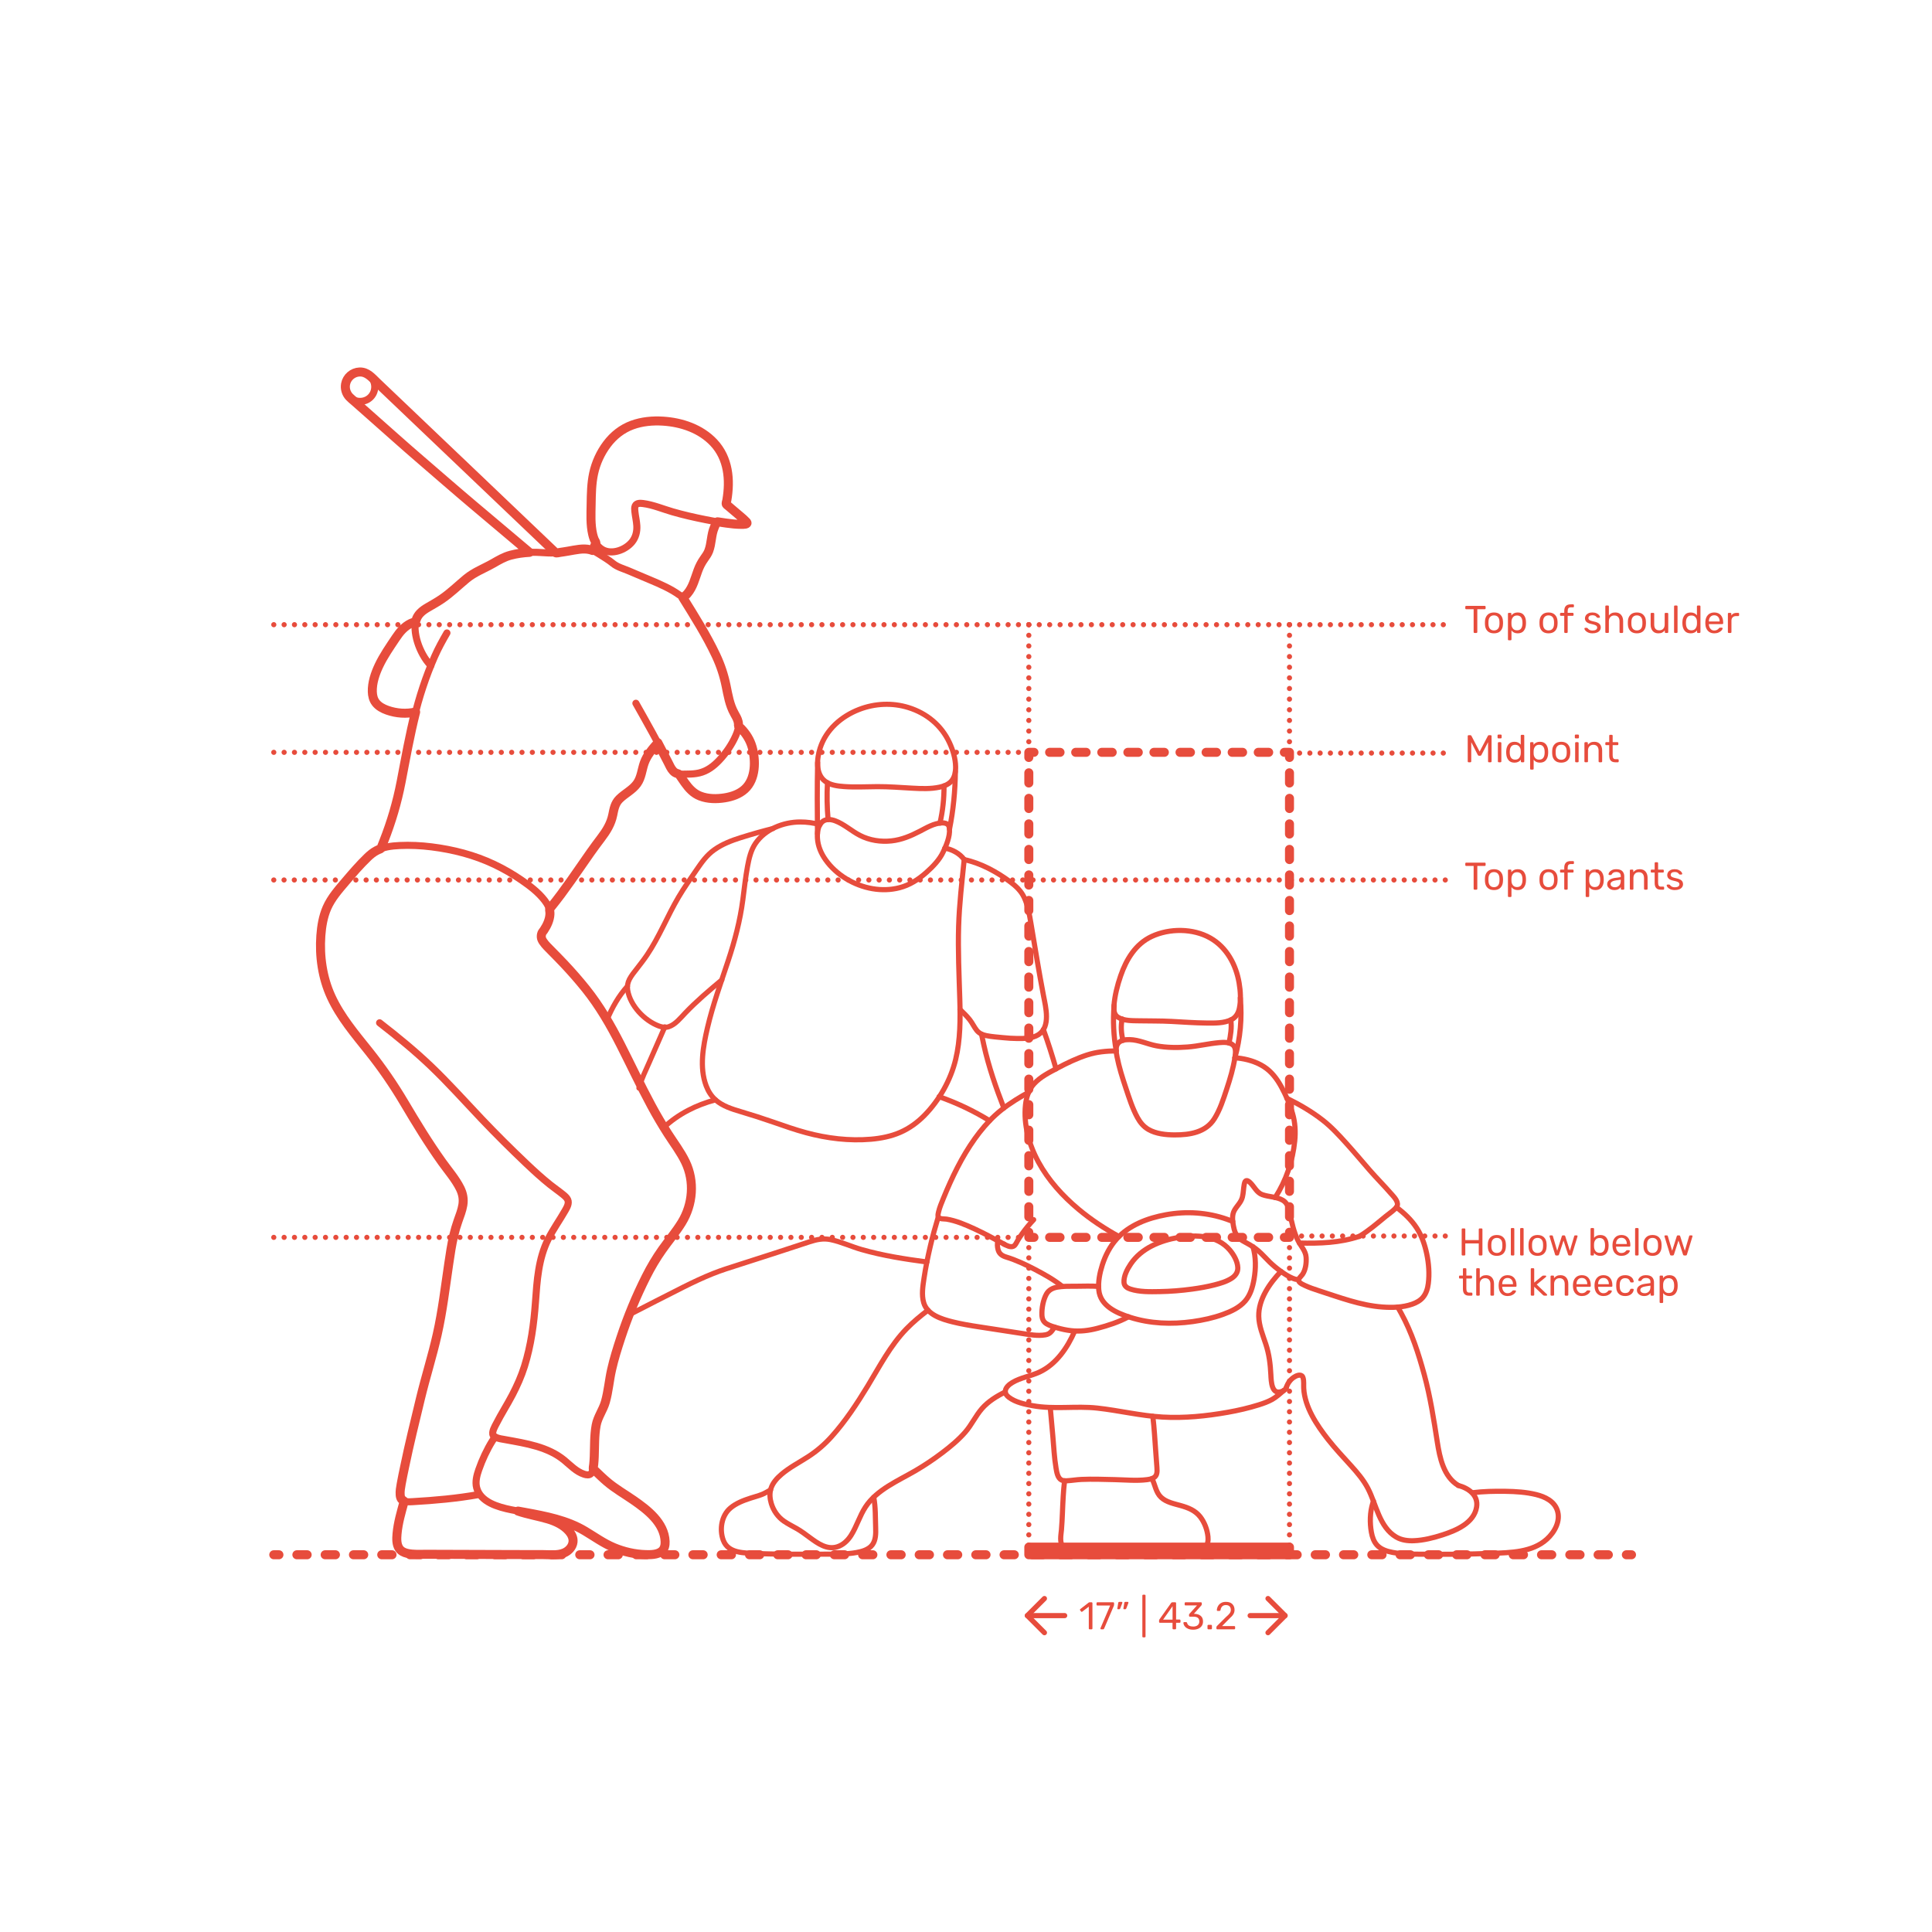 <?xml version="1.0" encoding="utf-8"?>
<!-- Generator: Adobe Illustrator 16.0.0, SVG Export Plug-In . SVG Version: 6.00 Build 0)  -->
<!DOCTYPE svg PUBLIC "-//W3C//DTD SVG 1.1//EN" "http://www.w3.org/Graphics/SVG/1.1/DTD/svg11.dtd">
<svg version="1.1" xmlns:x="http://ns.adobe.com/Extensibility/1.0/" xmlns:i="http://ns.adobe.com/AdobeIllustrator/10.0/" xmlns:graph="http://ns.adobe.com/Graphs/1.0/"
	 xmlns="http://www.w3.org/2000/svg" xmlns:xlink="http://www.w3.org/1999/xlink" xmlns:a="http://ns.adobe.com/AdobeSVGViewerExtensions/3.0/"
	 x="0px" y="0px" width="750px" height="750px" viewBox="0 0 750 750" enable-background="new 0 0 750 750" xml:space="preserve">
<g id="FILL-BACKGROUND">
	<rect fill="#FFFFFF" width="750" height="750"/>
</g>
<g id="N-TEXT">
</g>
<g id="N-DIMENSIONS">
	<g>
		<g id="POLYLINE_128_">
			
				<line fill="none" stroke="#E74C3C" stroke-width="2" stroke-linecap="round" stroke-linejoin="round" stroke-miterlimit="10" x1="498.863" y1="627.176" x2="485.305" y2="627.176"/>
		</g>
		<g id="LINE_2_">
			
				<line fill="none" stroke="#E74C3C" stroke-width="2" stroke-linecap="round" stroke-linejoin="round" stroke-miterlimit="10" x1="413.308" y1="627.176" x2="398.816" y2="627.176"/>
		</g>
		<g id="POLYLINE_127_">
			
				<polyline fill="none" stroke="#E74C3C" stroke-width="2" stroke-linecap="round" stroke-linejoin="round" stroke-miterlimit="10" points="
				405.445,633.805 398.816,627.176 405.445,620.549 			"/>
		</g>
		<g id="POLYLINE_126_">
			
				<polyline fill="none" stroke="#E74C3C" stroke-width="2" stroke-linecap="round" stroke-linejoin="round" stroke-miterlimit="10" points="
				492.236,620.549 498.863,627.176 492.236,633.805 			"/>
		</g>
		<g id="MTEXT_18_">
			<g>
				<g>
					<g>
						<path fill="#E74C3C" d="M422.76,632.404c-0.061-0.064-0.09-0.147-0.09-0.247v-8.46l-2.52,1.935
							c-0.07,0.061-0.146,0.09-0.226,0.09c-0.09,0-0.175-0.05-0.255-0.149l-0.359-0.465c-0.051-0.07-0.076-0.141-0.076-0.211
							c0-0.109,0.051-0.199,0.15-0.27l3.255-2.52c0.11-0.07,0.24-0.105,0.39-0.105h0.705c0.1,0,0.183,0.032,0.248,0.098
							c0.064,0.065,0.098,0.147,0.098,0.247v9.811c0,0.1-0.033,0.183-0.098,0.247c-0.065,0.065-0.148,0.098-0.248,0.098H423
							C422.9,632.502,422.82,632.47,422.76,632.404z"/>
						<path fill="#E74C3C" d="M427.268,632.404c-0.055-0.064-0.082-0.143-0.082-0.232l0.029-0.135l3.75-8.775h-4.95
							c-0.101,0-0.183-0.032-0.247-0.098c-0.065-0.064-0.098-0.147-0.098-0.247v-0.555c0-0.11,0.029-0.197,0.09-0.263
							s0.145-0.098,0.255-0.098h6.12c0.109,0,0.195,0.032,0.255,0.098s0.091,0.152,0.091,0.263v0.51c0,0.18-0.041,0.375-0.121,0.585
							l-3.705,8.67c-0.05,0.11-0.104,0.2-0.164,0.27c-0.061,0.07-0.146,0.105-0.256,0.105h-0.75
							C427.395,632.502,427.322,632.47,427.268,632.404z"/>
						<path fill="#E74C3C" d="M433.793,624.612c-0.046-0.061-0.059-0.136-0.038-0.226l0.33-2.1c0.04-0.29,0.18-0.436,0.42-0.436
							h0.96c0.07,0,0.127,0.025,0.172,0.075c0.045,0.051,0.068,0.11,0.068,0.181c0,0.1-0.016,0.18-0.045,0.239l-0.78,2.025
							c-0.05,0.11-0.104,0.192-0.165,0.247c-0.061,0.056-0.15,0.083-0.27,0.083h-0.465
							C433.899,624.702,433.838,624.672,433.793,624.612z M436.147,624.612c-0.046-0.061-0.058-0.136-0.038-0.226l0.33-2.1
							c0.04-0.29,0.18-0.436,0.42-0.436h0.961c0.069,0,0.127,0.025,0.172,0.075c0.045,0.051,0.067,0.11,0.067,0.181
							c0,0.1-0.015,0.18-0.045,0.239l-0.78,2.025c-0.05,0.11-0.104,0.192-0.164,0.247c-0.061,0.056-0.15,0.083-0.271,0.083h-0.465
							C436.254,624.702,436.192,624.672,436.147,624.612z"/>
						<path fill="#E74C3C" d="M443.549,635.524c-0.061-0.065-0.09-0.147-0.09-0.247v-15.87c0-0.101,0.029-0.183,0.09-0.248
							c0.061-0.064,0.141-0.098,0.24-0.098h0.555c0.1,0,0.183,0.033,0.248,0.098c0.064,0.065,0.098,0.147,0.098,0.248v15.87
							c0,0.1-0.033,0.182-0.098,0.247c-0.065,0.065-0.148,0.098-0.248,0.098h-0.555C443.689,635.622,443.609,635.59,443.549,635.524
							z"/>
						<path fill="#E74C3C" d="M455.271,632.404c-0.065-0.064-0.098-0.147-0.098-0.247v-2.19h-4.875c-0.1,0-0.183-0.032-0.248-0.098
							c-0.064-0.064-0.098-0.147-0.098-0.247v-0.555c0-0.141,0.056-0.29,0.166-0.45l4.515-6.36c0.05-0.08,0.125-0.143,0.226-0.188
							c0.1-0.045,0.209-0.067,0.33-0.067h1.02c0.109,0,0.195,0.03,0.255,0.09c0.06,0.061,0.09,0.146,0.09,0.255v6.36h1.365
							c0.1,0,0.183,0.032,0.247,0.098c0.064,0.064,0.098,0.147,0.098,0.247v0.57c0,0.1-0.033,0.183-0.098,0.247
							c-0.064,0.065-0.147,0.098-0.247,0.098h-1.365v2.19c0,0.1-0.032,0.183-0.098,0.247c-0.065,0.065-0.147,0.098-0.247,0.098
							h-0.69C455.418,632.502,455.336,632.47,455.271,632.404z M451.514,628.737h3.676v-5.221L451.514,628.737z"/>
						<path fill="#E74C3C" d="M461.174,632.27c-0.57-0.255-1.003-0.588-1.297-0.998c-0.296-0.409-0.453-0.834-0.473-1.274
							c0-0.09,0.029-0.162,0.09-0.218c0.06-0.055,0.135-0.082,0.225-0.082h0.675c0.11,0,0.2,0.022,0.271,0.067
							c0.069,0.045,0.125,0.133,0.164,0.263c0.131,0.51,0.413,0.869,0.848,1.08c0.436,0.21,0.947,0.314,1.538,0.314
							c0.72,0,1.292-0.173,1.718-0.518c0.425-0.345,0.637-0.837,0.637-1.478c0-1.22-0.744-1.83-2.234-1.83h-1.41
							c-0.1,0-0.183-0.032-0.248-0.098c-0.064-0.064-0.098-0.147-0.098-0.247v-0.39c0-0.15,0.056-0.28,0.166-0.391l2.925-3.239
							h-4.44c-0.1,0-0.182-0.03-0.247-0.091c-0.065-0.06-0.098-0.14-0.098-0.239v-0.54c0-0.11,0.032-0.197,0.098-0.263
							s0.147-0.098,0.247-0.098h5.94c0.11,0,0.197,0.032,0.263,0.098c0.064,0.065,0.098,0.152,0.098,0.263v0.495
							c0,0.109-0.051,0.225-0.15,0.345l-2.926,3.285h0.24c1.021,0.029,1.828,0.295,2.423,0.795s0.893,1.229,0.893,2.189
							c0,0.66-0.163,1.228-0.487,1.703c-0.325,0.475-0.777,0.84-1.357,1.095s-1.235,0.383-1.965,0.383
							C462.419,632.652,461.744,632.524,461.174,632.27z"/>
						<path fill="#E74C3C" d="M468.846,632.404c-0.064-0.064-0.098-0.147-0.098-0.247v-1.035c0-0.1,0.033-0.185,0.098-0.255
							c0.065-0.07,0.148-0.105,0.248-0.105h1.035c0.1,0,0.182,0.035,0.247,0.105s0.098,0.155,0.098,0.255v1.035
							c0,0.1-0.032,0.183-0.098,0.247c-0.065,0.065-0.147,0.098-0.247,0.098h-1.035C468.994,632.502,468.911,632.47,468.846,632.404
							z"/>
						<path fill="#E74C3C" d="M472.311,632.404c-0.064-0.064-0.098-0.147-0.098-0.247v-0.45c0-0.23,0.125-0.45,0.375-0.66
							l3.271-3.255c0.74-0.63,1.25-1.145,1.53-1.545c0.279-0.4,0.42-0.825,0.42-1.275c0-0.59-0.165-1.052-0.495-1.388
							c-0.33-0.334-0.81-0.502-1.44-0.502c-0.6,0-1.074,0.175-1.424,0.525c-0.352,0.35-0.566,0.819-0.646,1.409
							c-0.021,0.11-0.07,0.195-0.15,0.255c-0.08,0.061-0.159,0.091-0.239,0.091h-0.721c-0.09,0-0.165-0.03-0.225-0.091
							c-0.061-0.06-0.09-0.129-0.09-0.21c0.02-0.529,0.162-1.042,0.428-1.537c0.264-0.495,0.656-0.9,1.177-1.215
							c0.521-0.315,1.149-0.473,1.89-0.473c1.12,0,1.963,0.293,2.527,0.878c0.565,0.585,0.848,1.327,0.848,2.228
							c0,0.63-0.152,1.197-0.457,1.702s-0.783,1.037-1.433,1.598l-2.955,3h4.726c0.109,0,0.195,0.029,0.254,0.09
							c0.061,0.06,0.091,0.145,0.091,0.255v0.57c0,0.1-0.032,0.183-0.098,0.247c-0.065,0.065-0.147,0.098-0.247,0.098h-6.57
							C472.459,632.502,472.376,632.47,472.311,632.404z"/>
					</g>
				</g>
			</g>
		</g>
	</g>
</g>
<g id="AG-GUIDE">
	<g id="POLYLINE_1_">
		<g>
			<g>
				
					<line fill="none" stroke="#E74C3C" stroke-width="2" stroke-linecap="round" stroke-linejoin="round" x1="106.282" y1="341.609" x2="106.282" y2="341.609"/>
				
					<line fill="none" stroke="#E74C3C" stroke-width="2" stroke-linecap="round" stroke-linejoin="round" stroke-dasharray="0,3.983" x1="110.265" y1="341.609" x2="498.584" y2="341.609"/>
				
					<line fill="none" stroke="#E74C3C" stroke-width="2" stroke-linecap="round" stroke-linejoin="round" x1="500.576" y1="341.609" x2="500.576" y2="341.609"/>
			</g>
		</g>
	</g>
	<g id="POLYLINE_2_">
		<g>
			<g>
				
					<line fill="none" stroke="#E74C3C" stroke-width="2" stroke-linecap="round" stroke-linejoin="round" x1="106.282" y1="480.346" x2="106.282" y2="480.346"/>
				
					<line fill="none" stroke="#E74C3C" stroke-width="2" stroke-linecap="round" stroke-linejoin="round" stroke-dasharray="0,4.015" x1="110.297" y1="480.346" x2="397.377" y2="480.346"/>
				
					<line fill="none" stroke="#E74C3C" stroke-width="2" stroke-linecap="round" stroke-linejoin="round" x1="399.385" y1="480.346" x2="399.385" y2="480.346"/>
			</g>
		</g>
	</g>
	<g id="POLYLINE_67_">
		<g>
			<g>
				
					<line fill="none" stroke="#E74C3C" stroke-width="2" stroke-linecap="round" stroke-linejoin="round" x1="399.385" y1="242.5" x2="399.385" y2="242.5"/>
				
					<line fill="none" stroke="#E74C3C" stroke-width="2" stroke-linecap="round" stroke-linejoin="round" stroke-dasharray="0,4.048" x1="403.434" y1="242.5" x2="498.553" y2="242.5"/>
				
					<line fill="none" stroke="#E74C3C" stroke-width="2" stroke-linecap="round" stroke-linejoin="round" x1="500.576" y1="242.5" x2="500.576" y2="242.5"/>
			</g>
		</g>
		<g>
			<g>
				
					<line fill="none" stroke="#E74C3C" stroke-width="2" stroke-linecap="round" stroke-linejoin="round" x1="106.282" y1="242.5" x2="106.282" y2="242.5"/>
				
					<line fill="none" stroke="#E74C3C" stroke-width="2" stroke-linecap="round" stroke-linejoin="round" stroke-dasharray="0,4.015" x1="110.297" y1="242.5" x2="397.377" y2="242.5"/>
				
					<line fill="none" stroke="#E74C3C" stroke-width="2" stroke-linecap="round" stroke-linejoin="round" x1="399.385" y1="242.5" x2="399.385" y2="242.5"/>
			</g>
		</g>
	</g>
	<g id="POLYLINE_68_">
		<g>
			<g>
				
					<line fill="none" stroke="#E74C3C" stroke-width="2" stroke-linecap="round" stroke-linejoin="round" x1="106.282" y1="292.055" x2="106.282" y2="292.055"/>
				
					<line fill="none" stroke="#E74C3C" stroke-width="2" stroke-linecap="round" stroke-linejoin="round" stroke-dasharray="0,4.015" x1="110.297" y1="292.055" x2="397.377" y2="292.055"/>
				
					<line fill="none" stroke="#E74C3C" stroke-width="2" stroke-linecap="round" stroke-linejoin="round" x1="399.385" y1="292.055" x2="399.385" y2="292.055"/>
			</g>
		</g>
	</g>
	<g id="POLYLINE_70_">
		<g>
			<g>
				
					<line fill="none" stroke="#E74C3C" stroke-width="2" stroke-linecap="round" stroke-linejoin="round" x1="399.385" y1="292.055" x2="399.385" y2="292.055"/>
				
					<line fill="none" stroke="#E74C3C" stroke-width="2" stroke-linecap="round" stroke-linejoin="round" stroke-dasharray="0,4.13" x1="399.385" y1="287.926" x2="399.385" y2="244.564"/>
				
					<line fill="none" stroke="#E74C3C" stroke-width="2" stroke-linecap="round" stroke-linejoin="round" x1="399.385" y1="242.5" x2="399.385" y2="242.5"/>
			</g>
		</g>
		<g>
			<path fill="none" d="M399.385,292.055"/>
		</g>
		<g>
			<path fill="none" d="M399.385,480.346"/>
		</g>
		<g>
			<g>
				
					<line fill="none" stroke="#E74C3C" stroke-width="2" stroke-linecap="round" stroke-linejoin="round" x1="399.385" y1="603.783" x2="399.385" y2="603.783"/>
				
					<line fill="none" stroke="#E74C3C" stroke-width="2" stroke-linecap="round" stroke-linejoin="round" stroke-dasharray="0,3.982" x1="399.385" y1="599.801" x2="399.385" y2="482.336"/>
				
					<line fill="none" stroke="#E74C3C" stroke-width="2" stroke-linecap="round" stroke-linejoin="round" x1="399.385" y1="480.346" x2="399.385" y2="480.346"/>
			</g>
		</g>
	</g>
	<g id="POLYLINE_71_">
		<g>
			<g>
				
					<line fill="none" stroke="#E74C3C" stroke-width="2" stroke-linecap="round" stroke-linejoin="round" x1="500.576" y1="292.055" x2="500.576" y2="292.055"/>
				
					<line fill="none" stroke="#E74C3C" stroke-width="2" stroke-linecap="round" stroke-linejoin="round" stroke-dasharray="0,4.13" x1="500.576" y1="287.926" x2="500.576" y2="244.564"/>
				
					<line fill="none" stroke="#E74C3C" stroke-width="2" stroke-linecap="round" stroke-linejoin="round" x1="500.576" y1="242.5" x2="500.576" y2="242.5"/>
			</g>
		</g>
		<g>
			<path fill="none" d="M500.576,292.055"/>
		</g>
		<g>
			<path fill="none" d="M500.576,480.346"/>
		</g>
		<g>
			<g>
				
					<line fill="none" stroke="#E74C3C" stroke-width="2" stroke-linecap="round" stroke-linejoin="round" x1="500.576" y1="603.783" x2="500.576" y2="603.783"/>
				
					<line fill="none" stroke="#E74C3C" stroke-width="2" stroke-linecap="round" stroke-linejoin="round" stroke-dasharray="0,3.982" x1="500.576" y1="599.801" x2="500.576" y2="482.336"/>
				
					<line fill="none" stroke="#E74C3C" stroke-width="2" stroke-linecap="round" stroke-linejoin="round" x1="500.576" y1="480.346" x2="500.576" y2="480.346"/>
			</g>
		</g>
	</g>
	<g>
		<g>
			
				<line fill="none" stroke="#E74C3C" stroke-width="2" stroke-linecap="round" stroke-linejoin="round" x1="501.281" y1="479.824" x2="501.281" y2="479.824"/>
			
				<line fill="none" stroke="#E74C3C" stroke-width="2" stroke-linecap="round" stroke-linejoin="round" stroke-dasharray="0,3.985" x1="505.266" y1="479.824" x2="559.059" y2="479.824"/>
			
				<line fill="none" stroke="#E74C3C" stroke-width="2" stroke-linecap="round" stroke-linejoin="round" x1="561.051" y1="479.824" x2="561.051" y2="479.824"/>
		</g>
	</g>
	<g>
		<g>
			
				<line fill="none" stroke="#E74C3C" stroke-width="2" stroke-linecap="round" stroke-linejoin="round" x1="501.281" y1="341.609" x2="501.281" y2="341.609"/>
			
				<line fill="none" stroke="#E74C3C" stroke-width="2" stroke-linecap="round" stroke-linejoin="round" stroke-dasharray="0,3.985" x1="505.266" y1="341.609" x2="559.059" y2="341.609"/>
			
				<line fill="none" stroke="#E74C3C" stroke-width="2" stroke-linecap="round" stroke-linejoin="round" x1="561.051" y1="341.609" x2="561.051" y2="341.609"/>
		</g>
	</g>
	<g>
		<g>
			
				<line fill="none" stroke="#E74C3C" stroke-width="2" stroke-linecap="round" stroke-linejoin="round" x1="500.52" y1="292.342" x2="500.52" y2="292.342"/>
			
				<line fill="none" stroke="#E74C3C" stroke-width="2" stroke-linecap="round" stroke-linejoin="round" stroke-dasharray="0,3.985" x1="504.504" y1="292.342" x2="558.297" y2="292.342"/>
			
				<line fill="none" stroke="#E74C3C" stroke-width="2" stroke-linecap="round" stroke-linejoin="round" x1="560.289" y1="292.342" x2="560.289" y2="292.342"/>
		</g>
	</g>
	<g>
		<g>
			
				<line fill="none" stroke="#E74C3C" stroke-width="2" stroke-linecap="round" stroke-linejoin="round" x1="500.52" y1="242.5" x2="500.52" y2="242.5"/>
			
				<line fill="none" stroke="#E74C3C" stroke-width="2" stroke-linecap="round" stroke-linejoin="round" stroke-dasharray="0,3.985" x1="504.504" y1="242.5" x2="558.297" y2="242.5"/>
			
				<line fill="none" stroke="#E74C3C" stroke-width="2" stroke-linecap="round" stroke-linejoin="round" x1="560.289" y1="242.5" x2="560.289" y2="242.5"/>
		</g>
	</g>
</g>
<g id="AG-DIAGRAM">
	<g id="POLYLINE_182_">
		<g>
			<g>
				
					<line fill="none" stroke="#E74C3C" stroke-width="3.5" stroke-linecap="round" stroke-linejoin="round" x1="633.35" y1="603.557" x2="631.35" y2="603.557"/>
				
					<line fill="none" stroke="#E74C3C" stroke-width="3.5" stroke-linecap="round" stroke-linejoin="round" stroke-dasharray="3.993,6.988" x1="624.363" y1="603.557" x2="111.775" y2="603.557"/>
				
					<line fill="none" stroke="#E74C3C" stroke-width="3.5" stroke-linecap="round" stroke-linejoin="round" x1="108.282" y1="603.557" x2="106.282" y2="603.557"/>
			</g>
		</g>
	</g>
	<g id="POLYLINE_181_">
		<g>
			<g>
				<polyline fill="none" stroke="#E74C3C" stroke-width="3.5" stroke-linecap="round" stroke-linejoin="round" points="
					498.576,480.346 500.576,480.346 500.576,478.346 				"/>
				
					<line fill="none" stroke="#E74C3C" stroke-width="3.5" stroke-linecap="round" stroke-linejoin="round" stroke-dasharray="3.963,5.945" x1="500.576" y1="472.4" x2="500.576" y2="297.027"/>
				<polyline fill="none" stroke="#E74C3C" stroke-width="3.5" stroke-linecap="round" stroke-linejoin="round" points="
					500.576,294.055 500.576,292.055 498.576,292.055 				"/>
				
					<line fill="none" stroke="#E74C3C" stroke-width="3.5" stroke-linecap="round" stroke-linejoin="round" stroke-dasharray="4.05,6.074" x1="492.502" y1="292.055" x2="404.422" y2="292.055"/>
				<polyline fill="none" stroke="#E74C3C" stroke-width="3.5" stroke-linecap="round" stroke-linejoin="round" points="
					401.385,292.055 399.385,292.055 399.385,294.055 				"/>
				
					<line fill="none" stroke="#E74C3C" stroke-width="3.5" stroke-linecap="round" stroke-linejoin="round" stroke-dasharray="3.963,5.945" x1="399.385" y1="299.999" x2="399.385" y2="475.373"/>
				<polyline fill="none" stroke="#E74C3C" stroke-width="3.5" stroke-linecap="round" stroke-linejoin="round" points="
					399.385,478.346 399.385,480.346 401.385,480.346 				"/>
				
					<line fill="none" stroke="#E74C3C" stroke-width="3.5" stroke-linecap="round" stroke-linejoin="round" stroke-dasharray="4.05,6.074" x1="407.459" y1="480.346" x2="495.539" y2="480.346"/>
			</g>
		</g>
	</g>
</g>
<g id="AG-PEOPLE">
	<g id="POLYLINE_133_">
		
			<path fill="none" stroke="#E74C3C" stroke-width="2.75" stroke-linecap="round" stroke-linejoin="round" stroke-miterlimit="10" d="
			M230.222,570.166c3.06,2.918,6.07,5.777,9.579,8.158c3.46,2.35,7.056,4.502,10.319,7.129c2.808,2.262,5.357,4.9,6.852,8.225
			c0.874,1.941,1.578,4.309,1.099,6.455c-0.341,1.529-1.465,2.525-2.948,2.939c-3.109,0.869-6.602,0.412-9.716-0.178
			c-4.271-0.807-8.241-2.41-11.975-4.611c-3.527-2.082-6.855-4.492-10.607-6.174c-7.681-3.443-16.205-4.361-24.372-6.021
			c-4.921-1-11.968-2.906-13.421-8.566c-0.595-2.32,0.062-4.811,0.829-7.006c1.343-3.844,3.127-7.701,5.276-11.16
			c0.324-0.521,0.663-1.033,1.012-1.537"/>
	</g>
	<g id="POLYLINE_132_">
		
			<path fill="none" stroke="#E74C3C" stroke-width="2.75" stroke-linecap="round" stroke-linejoin="round" stroke-miterlimit="10" d="
			M156.926,582.709c-1.118,4.018-2.298,8.074-2.751,12.232c-0.209,1.922-0.385,4.303,0.699,6.037
			c0.672,1.076,1.794,1.672,2.993,1.979c2.394,0.611,5.031,0.402,7.486,0.41c11.658,0.035,23.316,0.072,34.974,0.109
			c3.094,0.01,6.188,0.02,9.281,0.008c2.955-0.01,6.333,0.504,9.16-0.561c1.755-0.66,3.328-2.201,3.647-4.098
			c0.267-1.588-0.44-3.125-1.449-4.312c-2.005-2.359-4.931-3.805-7.842-4.717c-3.822-1.197-7.806-1.779-11.616-3.057
			c-0.138-0.047-0.276-0.094-0.414-0.141"/>
	</g>
	<g id="POLYLINE_131_">
		
			<path fill="none" stroke="#E74C3C" stroke-width="2.75" stroke-linecap="round" stroke-linejoin="round" stroke-miterlimit="10" d="
			M185.832,580.178c-8.454,1.516-17.038,2.275-25.61,2.764c-1.301,0.074-3.363,0.264-4.309-0.908
			c-1.179-1.463-0.47-4.197-0.197-5.811c1.42-8.395,3.504-16.73,5.498-25.002c2.274-9.436,4.732-18.803,7.251-28.176
			c2.039-7.588,3.195-15.326,4.347-23.088c0.708-4.77,1.392-9.541,2.166-14.301c0.629-3.867,1.415-7.709,2.717-11.41
			c1.06-3.012,2.514-6.25,2.055-9.525c-0.441-3.143-2.51-5.85-4.313-8.348c-4.947-6.854-9.864-13.68-14.174-20.961
			c-4.584-7.742-9.07-15.527-14.502-22.719c-5.163-6.836-11.032-13.186-15.443-20.565c-4.1-6.859-6.45-14.425-6.831-22.424
			c-0.373-7.815,0.621-15.827,5.371-22.272c2.61-3.543,5.619-6.817,8.56-10.084c2.211-2.455,4.441-5.236,7.335-6.922
			c2.784-1.623,6.191-2.045,9.354-2.194c4.147-0.194,8.314,0.007,12.433,0.521c8.39,1.046,16.635,3.162,24.293,6.794
			c3.706,1.757,7.247,3.805,10.628,6.125c3.249,2.229,6.562,4.747,8.978,7.896c1.121,1.461,2.052,3.148,2.052,5.035
			c0,2.145-0.983,4.311-2.089,6.096c-0.291,0.47-0.611,0.92-0.962,1.348c-0.279,0.34-0.311,1.018-0.314,1.474
			c-0.004,0.649,0.22,1.224,0.554,1.772c0.72,1.185,1.746,2.182,2.711,3.163c1.722,1.752,3.445,3.502,5.144,5.276
			c5.75,6.009,11.144,12.462,15.543,19.535c4.871,7.832,8.779,16.207,12.853,24.467c3.628,7.355,7.404,14.693,11.837,21.604
			c2.349,3.662,5.017,7.17,7.001,11.055c1.953,3.822,2.857,7.973,2.627,12.264c-0.216,4.041-1.396,7.928-3.432,11.418
			c-2.099,3.602-4.856,6.773-7.261,10.164c-4.948,6.977-8.683,14.604-11.97,22.479c-3.309,7.93-6.2,16.127-8.197,24.492
			c-0.98,4.105-1.352,8.336-2.371,12.428c-0.796,3.193-2.911,5.838-3.614,9.062c-0.853,3.914-0.699,7.998-0.837,11.977
			c-0.064,1.855-0.108,3.756-0.509,5.578c-0.134,0.609-0.307,1.301-0.746,1.771c-0.695,0.746-1.815,0.555-2.689,0.27
			c-3.067-0.998-5.294-3.428-7.713-5.426c-6.359-5.26-14.938-6.541-22.812-7.98c-1.307-0.238-2.782-0.4-3.984-1.01
			c-0.322-0.164-0.637-0.367-0.811-0.695c-0.663-1.254,0.646-3.404,1.161-4.418c1.941-3.834,4.286-7.449,6.271-11.258
			c1.861-3.574,3.502-7.242,4.709-11.09c2.537-8.084,3.658-16.436,4.271-24.857c0.612-8.41,1.107-16.842,4.936-24.523
			c1.923-3.859,4.455-7.342,6.582-11.082c0.698-1.229,1.663-2.832,0.989-4.268c-0.364-0.775-1.08-1.379-1.726-1.908
			c-1.624-1.334-3.37-2.514-5.012-3.826c-3.231-2.582-6.296-5.385-9.295-8.23c-5.988-5.682-11.849-11.506-17.531-17.494
			c-6.469-6.818-12.765-13.869-19.566-20.361c-6.281-5.996-13.025-11.494-19.882-16.816"/>
	</g>
	<g id="POLYLINE_130_">
		
			<path fill="none" stroke="#E74C3C" stroke-width="2.75" stroke-linecap="round" stroke-linejoin="round" stroke-miterlimit="10" d="
			M246.853,273.005c4.383,7.753,8.738,15.515,12.749,23.468c0.736,1.459,1.513,3.26,3.214,3.785c1.337,0.412,2.866,0.249,4.238,0.24
			c1.478-0.008,2.968-0.109,4.409-0.452c3.083-0.732,5.561-2.616,7.708-4.882c2.62-2.766,4.894-6.065,6.438-9.553
			c0.713-1.608,1.321-3.41,0.992-5.191c-0.453-2.452-2.287-4.443-3.072-6.799c-1.282-3.844-1.603-7.958-2.717-11.854
			c-1.113-3.893-2.879-7.602-4.803-11.15c-2.083-3.842-4.229-7.652-6.479-11.398c-1.249-2.078-2.517-4.141-3.795-6.201
			c-0.224-0.361-0.447-0.721-0.671-1.082c-0.249-0.4-1.06-0.76-1.445-1.033c-0.775-0.553-1.572-1.076-2.395-1.559
			c-3.744-2.191-7.856-3.774-11.835-5.474c-1.77-0.755-3.542-1.505-5.314-2.255c-2.011-0.85-4.396-1.48-6.096-2.869
			c-1.654-1.352-3.498-2.45-5.299-3.588c-0.962-0.609-1.933-1.225-3.018-1.592c-2.428-0.82-5.117-0.279-7.57,0.126
			c-2.188,0.36-4.383,0.804-6.601,0.933c-1.919,0.112-3.837-0.037-5.753-0.149c-3.767-0.221-7.561,0.04-11.227,0.974
			c-3.824,0.975-7.057,3.3-10.548,5.051c-1.684,0.846-3.383,1.678-4.961,2.711c-1.825,1.194-3.402,2.699-5.002,4.169
			c-2.906,2.668-6.083,5.05-9.496,7.035c-2.184,1.271-4.688,2.394-6.154,4.552c-1.066,1.568-1.33,3.482-1.216,5.34
			c0.207,3.379,1.364,6.794,2.985,9.752c0.854,1.56,1.874,3.045,3.138,4.302"/>
	</g>
	<g id="POLYLINE_129_">
		
			<path fill="none" stroke="#E74C3C" stroke-width="2.75" stroke-linecap="round" stroke-linejoin="round" stroke-miterlimit="10" d="
			M205.541,214.424c-7.262-6.121-14.523-12.242-21.785-18.363c-6.869-5.791-13.632-11.713-20.445-17.57
			c-6.812-5.856-13.491-11.875-20.23-17.816c-2.362-2.082-4.724-4.164-7.085-6.247"/>
	</g>
	<g id="POLYLINE_125_">
		
			<path fill="none" stroke="#E74C3C" stroke-width="2.75" stroke-linecap="round" stroke-linejoin="round" stroke-miterlimit="10" d="
			M215.733,214.609c-7.029-6.781-14.058-13.562-21.087-20.344c-4.417-4.262-8.833-8.522-13.294-12.738
			c-8.812-8.326-17.625-16.654-26.437-24.98c-3.732-3.527-7.465-7.054-11.197-10.58"/>
	</g>
	<g id="POLYLINE_124_">
		
			<path fill="none" stroke="#E74C3C" stroke-width="2.75" stroke-linecap="round" stroke-linejoin="round" stroke-miterlimit="10" d="
			M278.357,202.533c-0.716,1.456-1.444,2.9-1.838,4.484c-0.464,1.865-0.558,3.801-1.014,5.668c-0.628,2.575-2.56,4.354-3.69,6.687
			c-1.343,2.771-1.987,5.824-3.367,8.583c-0.778,1.557-1.817,3.129-3.391,3.973"/>
	</g>
	<g id="POLYLINE_109_">
		
			<line fill="none" stroke="#E74C3C" stroke-width="2.75" stroke-linecap="round" stroke-linejoin="round" stroke-miterlimit="10" x1="231.318" y1="210.697" x2="230.093" y2="213.727"/>
	</g>
	<g id="POLYLINE_108_">
		
			<path fill="none" stroke="#E74C3C" stroke-width="2.75" stroke-linecap="round" stroke-linejoin="round" stroke-miterlimit="10" d="
			M161.364,241.195c-2.754,1.092-4.825,2.486-6.604,4.865c-1.183,1.582-2.208,3.281-3.272,4.941
			c-1.163,1.814-2.373,3.607-3.412,5.496c-1.724,3.133-3.1,6.623-3.468,10.205c-0.187,1.814-0.113,3.809,0.822,5.432
			c0.791,1.373,2.139,2.347,3.55,3.009c3.088,1.45,6.808,2.015,10.187,1.628c0.735-0.084,1.464-0.212,2.185-0.381"/>
	</g>
	<g id="POLYLINE_107_">
		
			<path fill="none" stroke="#E74C3C" stroke-width="2.75" stroke-linecap="round" stroke-linejoin="round" stroke-miterlimit="10" d="
			M147.831,329.469c1.588-4.072,3.226-8.124,4.542-12.296c1.298-4.114,2.249-8.313,3.118-12.536
			c1.766-8.579,3.183-17.221,5.224-25.741c1.969-8.224,4.639-16.382,8.048-24.123c1.378-3.13,3.025-6.104,4.735-9.062"/>
	</g>
	<g id="POLYLINE_106_">
		
			<path fill="none" stroke="#E74C3C" stroke-width="2.75" stroke-linecap="round" stroke-linejoin="round" stroke-miterlimit="10" d="
			M134.362,148.281c1.128-3.309,5.088-4.854,8.159-3.184c3.069,1.671,3.927,5.836,1.76,8.58s-6.412,2.885-8.753,0.285
			C134.152,152.436,133.698,150.227,134.362,148.281z"/>
	</g>
	<g id="POLYLINE_105_">
		
			<path fill="none" stroke="#E74C3C" stroke-width="2.75" stroke-linecap="round" stroke-linejoin="round" stroke-miterlimit="10" d="
			M255.38,288.33c-2.077,2.353-4.19,4.805-5.265,7.801c-0.96,2.678-1.122,5.699-2.823,8.072c-1.795,2.502-4.735,3.848-6.877,5.999
			c-1.709,1.718-2.076,3.848-2.54,6.151c-0.695,3.449-2.442,6.248-4.555,9.026c-2.806,3.69-5.449,7.46-8.068,11.285
			c-3.814,5.571-7.764,11.022-11.985,16.293"/>
	</g>
	<g id="POLYLINE_104_">
		
			<path fill="none" stroke="#E74C3C" stroke-width="2.75" stroke-linecap="round" stroke-linejoin="round" stroke-miterlimit="10" d="
			M286.684,281.781c2.095,2.064,3.918,4.289,4.925,7.087c1.297,3.601,1.559,7.784,0.741,11.521c-1.107,5.059-4.778,7.998-9.77,9.098
			c-3.177,0.7-6.643,0.809-9.788-0.112c-2.537-0.743-4.5-2.294-6.096-4.366c-1.144-1.485-2.171-3.062-3.234-4.607"/>
	</g>
	<g id="POLYLINE_103_">
		
			<path fill="none" stroke="#E74C3C" stroke-width="2.75" stroke-linecap="round" stroke-linejoin="round" stroke-miterlimit="10" d="
			M281.839,195.744c1.673,1.303,3.245,2.72,4.829,4.129c0.838,0.745,1.674,1.491,2.531,2.215c0.213,0.18,0.69,0.47,0.791,0.756
			c0.564,1.016-3.539,0.672-3.76,0.66c-4.158-0.23-8.324-0.982-12.403-1.791c-4.297-0.852-8.572-1.824-12.782-3.043
			c-3.74-1.084-7.504-2.697-11.385-3.197c-1.041-0.135-2.567-0.252-3.08,0.908c-0.297,0.673-0.192,1.52-0.117,2.225
			c0.196,1.838,0.644,3.641,0.751,5.49c0.132,2.273-0.417,4.506-1.872,6.294c-2.498,3.07-7.834,5.129-11.494,2.967
			c-4.888-2.888-4.481-10.446-4.406-15.265c0.066-4.223,0.024-8.482,0.689-12.664c0.644-4.043,2.146-7.954,4.377-11.387
			c2.312-3.556,5.374-6.543,9.241-8.352c3.715-1.738,7.907-2.336,11.981-2.264c7.147,0.126,14.53,2.209,19.946,7.044
			c3.151,2.813,5.479,6.515,6.43,10.644c0.847,3.68,0.796,7.604,0.309,11.332C282.272,193.554,282.103,194.656,281.839,195.744z"/>
	</g>
	<g id="POLYLINE_5_">
		<path fill="none" stroke="#E74C3C" stroke-width="2" stroke-linecap="round" stroke-linejoin="round" stroke-miterlimit="10" d="
			M412.793,600.582c-1.613-1.623-0.904-4.773-0.738-6.732c0.361-4.285,0.414-8.586,0.682-12.877
			c0.127-2.051,0.277-4.098,0.533-6.137"/>
	</g>
	<g id="POLYLINE_6_">
		<path fill="none" stroke="#E74C3C" stroke-width="2" stroke-linecap="round" stroke-linejoin="round" stroke-miterlimit="10" d="
			M447.197,573.975c1.221,2.404,1.48,5.352,3.527,7.285c2.031,1.918,5.098,2.486,7.682,3.221c2.883,0.82,5.592,1.885,7.492,4.314
			c1.689,2.164,2.764,5.02,3.033,7.74c0.139,1.41-0.012,2.93-0.967,4.047"/>
	</g>
	<g id="POLYLINE_8_">
		<path fill="none" stroke="#E74C3C" stroke-width="2" stroke-linecap="round" stroke-linejoin="round" stroke-miterlimit="10" d="
			M390.252,540.359c-3.307,1.619-6.596,3.641-9.045,6.438c-2.471,2.824-4.02,6.314-6.494,9.154
			c-2.635,3.025-5.779,5.619-8.969,8.035c-3.293,2.496-6.748,4.816-10.315,6.904c-6.736,3.947-15.06,7.359-19.478,14.156
			c-2.246,3.455-3.368,7.496-5.568,10.969c-1.27,2.006-3.071,3.744-5.376,4.465c-3.997,1.252-7.578-1.346-10.66-3.609
			c-1.639-1.203-3.259-2.449-5.029-3.457c-1.681-0.959-3.427-1.814-5.021-2.92c-2.341-1.621-4.011-4.049-4.854-6.758
			c-0.575-1.85-0.765-3.908-0.2-5.787c0.691-2.297,2.376-4.131,4.167-5.652c3.135-2.662,6.846-4.562,10.285-6.785
			c3.394-2.195,6.405-4.781,9.104-7.789c5.375-5.988,9.888-12.828,14.053-19.693c4.597-7.58,8.81-15.773,15.04-22.186
			c2.57-2.645,5.411-4.988,8.338-7.225"/>
	</g>
	<g id="POLYLINE_9_">
		<path fill="none" stroke="#E74C3C" stroke-width="2" stroke-linecap="round" stroke-linejoin="round" stroke-miterlimit="10" d="
			M478.078,395.802c-2.867,1.47-6.543,1.364-9.668,1.335c-4.564-0.043-9.129-0.385-13.686-0.627
			c-4.16-0.223-8.332-0.148-12.496-0.233c-2.596-0.054-5.949,0.067-8.242-1.397c-1.521-0.971-1.678-2.738-1.553-4.392
			c0.295-3.937,1.32-7.987,2.607-11.708c2.193-6.348,5.783-12.344,12.078-15.263c6.895-3.198,16.021-3.173,22.691,0.602
			c6.373,3.606,10.012,10.376,11.209,17.429c0.543,3.199,0.771,6.704,0.098,9.9C480.729,393.297,479.803,394.916,478.078,395.802z"
			/>
	</g>
	<g id="POLYLINE_10_">
		<path fill="none" stroke="#E74C3C" stroke-width="2" stroke-linecap="round" stroke-linejoin="round" stroke-miterlimit="10" d="
			M479.381,410.625c-0.656,4.156-1.883,8.244-3.201,12.23c-1.279,3.871-2.58,7.98-4.77,11.449c-3.348,5.301-9.545,6.281-15.424,6.26
			c-3.389-0.012-7.193-0.391-10.178-2.117c-1.875-1.084-3.219-2.732-4.254-4.619c-1.973-3.594-3.219-7.625-4.516-11.498
			c-1.314-3.932-2.605-7.996-3.404-12.07c-0.326-1.67-0.777-4.012,0.531-5.402c1.074-1.141,2.887-1.303,4.357-1.275
			c3.592,0.064,6.973,1.775,10.475,2.42c3.926,0.721,7.982,0.744,11.951,0.447c4.15-0.309,8.197-1.34,12.336-1.699
			c1.643-0.143,3.9-0.266,5.287,0.859C480.002,406.768,479.615,409.062,479.381,410.625z"/>
	</g>
	<g id="POLYLINE_11_">
		<path fill="none" stroke="#E74C3C" stroke-width="2" stroke-linecap="round" stroke-linejoin="round" stroke-miterlimit="10" d="
			M433.322,407.953c-1.043-5.826-1.316-11.732-0.838-17.633"/>
	</g>
	<g id="POLYLINE_12_">
		<path fill="none" stroke="#E74C3C" stroke-width="2" stroke-linecap="round" stroke-linejoin="round" stroke-miterlimit="10" d="
			M479.381,410.625c2.109-7.596,2.814-15.375,2.102-23.23"/>
	</g>
	<g id="POLYLINE_13_">
		<path fill="none" stroke="#E74C3C" stroke-width="2" stroke-linecap="round" stroke-linejoin="round" stroke-miterlimit="10" d="
			M435.625,395.567c-0.598,2.722-0.348,5.608,0.307,8.298"/>
	</g>
	<g id="POLYLINE_14_">
		<path fill="none" stroke="#E74C3C" stroke-width="2" stroke-linecap="round" stroke-linejoin="round" stroke-miterlimit="10" d="
			M477.098,404.926c0.609-2.967,1.129-5.955,0.697-8.986"/>
	</g>
	<g id="POLYLINE_15_">
		<path fill="none" stroke="#E74C3C" stroke-width="2" stroke-linecap="round" stroke-linejoin="round" stroke-miterlimit="10" d="
			M389.695,482.934c1.012,0.551,2.551,1.402,3.73,0.854c0.227-0.105,0.402-0.258,0.562-0.447c0.48-0.572,0.801-1.348,1.193-1.984
			c0.494-0.803,1.02-1.588,1.562-2.357c1.377-1.951,2.9-3.785,4.531-5.527"/>
	</g>
	<g id="POLYLINE_16_">
		<path fill="none" stroke="#E74C3C" stroke-width="2" stroke-linecap="round" stroke-linejoin="round" stroke-miterlimit="10" d="
			M389.873,483.031c-3.834-2.074-7.656-4.176-11.617-6.002c-3.438-1.582-7.074-3.15-10.83-3.77
			c-0.869-0.145-2.859,0.143-3.229-1.008c-0.164-0.51,0-1.15,0.115-1.65c0.432-1.873,1.209-3.701,1.936-5.475
			c3.295-8.059,7.125-16.025,12.205-23.129c2.354-3.287,4.938-6.355,7.918-9.092c3.201-2.939,6.826-5.336,10.566-7.527
			c0.773-0.451,1.562-0.877,2.346-1.311"/>
	</g>
	<g id="POLYLINE_17_">
		<path fill="none" stroke="#E74C3C" stroke-width="2" stroke-linecap="round" stroke-linejoin="round" stroke-miterlimit="10" d="
			M412.443,499.432c-3.287-2.637-6.949-4.678-10.674-6.631c-3.582-1.877-7.311-3.641-11.186-4.822
			c-1.51-0.461-2.676-1.217-3.117-2.805c-0.312-1.127-0.387-2.367-0.094-3.506"/>
	</g>
	<g id="POLYLINE_18_">
		<path fill="none" stroke="#E74C3C" stroke-width="2" stroke-linecap="round" stroke-linejoin="round" stroke-miterlimit="10" d="
			M409.387,515.166c-1.035,1.494-1.645,2.672-3.529,3.012c-3.004,0.539-6.285-0.096-9.264-0.553
			c-5.48-0.842-10.961-1.684-16.441-2.525c-3.514-0.541-7.021-1.111-10.473-1.979c-4.188-1.051-9.732-2.744-11.1-7.416
			c-0.893-3.055-0.338-6.396,0.119-9.475c0.627-4.219,1.5-8.398,2.469-12.551c0.889-3.799,1.938-7.559,3.074-11.291"/>
	</g>
	<g id="POLYLINE_19_">
		<path fill="none" stroke="#E74C3C" stroke-width="2" stroke-linecap="round" stroke-linejoin="round" stroke-miterlimit="10" d="
			M438.082,511.18c-3.77,2.029-7.9,3.381-12.027,4.459c-3.375,0.881-6.803,1.324-10.281,0.926c-1.814-0.207-3.611-0.592-5.365-1.094
			c-1.391-0.4-2.879-0.811-4.129-1.57c-1.289-0.783-1.752-1.98-1.807-3.447c-0.096-2.572,0.465-5.762,1.715-8.043
			c0.926-1.686,2.502-2.443,4.35-2.764c2.361-0.412,4.826-0.301,7.213-0.328c2.914-0.031,5.832-0.133,8.742,0.061"/>
	</g>
	<g id="POLYLINE_20_">
		<path fill="none" stroke="#E74C3C" stroke-width="2" stroke-linecap="round" stroke-linejoin="round" stroke-miterlimit="10" d="
			M497.266,493.561c-4.369,4.578-8.742,10.779-8.621,17.402c0.07,3.779,1.594,7.346,2.756,10.881
			c1.283,3.902,1.74,7.703,1.945,11.793c0.131,2.611,0.25,8.23,4.441,6.439c0.688-0.295,1.395-0.809,1.609-1.559"/>
	</g>
	<g id="POLYLINE_21_">
		<path fill="none" stroke="#E74C3C" stroke-width="2" stroke-linecap="round" stroke-linejoin="round" stroke-miterlimit="10" d="
			M566.104,576.648c-5.713-3.426-7.193-10.773-8.146-16.859c-1.381-8.807-2.723-17.559-5.07-26.174
			c-2.23-8.191-4.844-16.332-8.939-23.801c-0.447-0.814-0.902-1.623-1.354-2.436"/>
	</g>
	<g id="POLYLINE_22_">
		<path fill="none" stroke="#E74C3C" stroke-width="2" stroke-linecap="round" stroke-linejoin="round" stroke-miterlimit="10" d="
			M566.104,576.648c4.002,1.076,7.84,3.764,7.111,8.381c-0.973,6.164-7.91,9.076-13.127,10.777
			c-3.596,1.17-7.438,2.148-11.229,2.299c-2.357,0.092-4.781-0.213-6.844-1.42c-6.572-3.846-7.746-12.664-10.979-18.875
			c-1.691-3.254-4.078-6.07-6.525-8.777c-3.059-3.383-6.201-6.713-9.016-10.307c-4.361-5.568-8.957-12.455-9.389-19.732
			c-0.078-1.322,0.119-2.781-0.242-4.074c-0.086-0.307-0.205-0.607-0.461-0.811c-0.916-0.688-2.369,0.039-3.16,0.57
			c-1.334,0.896-2.371,2.305-2.848,3.838"/>
	</g>
	<g id="POLYLINE_23_">
		<path fill="none" stroke="#E74C3C" stroke-width="2" stroke-linecap="round" stroke-linejoin="round" stroke-miterlimit="10" d="
			M478.125,496.217c1.418-0.924,2.432-2.281,2.391-4.031c-0.061-2.504-1.559-5.094-3.127-6.943
			c-4.865-5.742-13.068-6.039-19.957-4.863c-7.061,1.205-14.35,4.162-18.486,10.305c-1.324,1.965-2.777,4.68-2.613,7.148
			c0.096,1.422,1.199,2.172,2.463,2.582c3.564,1.162,7.664,1.043,11.369,0.982c4.227-0.07,8.457-0.406,12.645-0.977
			c2.893-0.393,5.779-0.896,8.609-1.621C473.705,498.211,476.127,497.52,478.125,496.217z"/>
	</g>
	<g id="POLYLINE_24_">
		<path fill="none" stroke="#E74C3C" stroke-width="2" stroke-linecap="round" stroke-linejoin="round" stroke-miterlimit="10" d="
			M433.322,407.953c-3.91,0.051-7.629,0.381-11.367,1.6c-3.891,1.27-7.645,3.053-11.25,4.977c-3.246,1.732-6.85,3.49-9.348,6.27
			c-2.027,2.256-2.938,5.172-3.26,8.143c-0.822,7.578,1.406,15.551,5.025,22.168c3.873,7.084,9.402,13.17,15.57,18.326
			c4.859,4.062,10.139,7.527,15.678,10.582"/>
	</g>
	<g id="POLYLINE_25_">
		<path fill="none" stroke="#E74C3C" stroke-width="2" stroke-linecap="round" stroke-linejoin="round" stroke-miterlimit="10" d="
			M486.398,483.971c1.188,4.039,1.15,8.434,0.43,12.555c-0.523,3.002-1.408,6.172-3.449,8.521c-2.236,2.574-5.477,4.057-8.621,5.199
			c-3.801,1.379-7.783,2.236-11.781,2.797c-8.084,1.131-16.586,0.824-24.393-1.699c-5.199-1.682-11.463-4.422-12.037-10.584
			c-0.303-3.236,0.391-6.643,1.369-9.713c1.166-3.658,2.986-7.223,5.57-10.088c4.898-5.438,12.105-8.119,19.152-9.4
			c7.953-1.443,16.074-0.924,23.707,1.77c0.744,0.264,1.484,0.539,2.219,0.824"/>
	</g>
	<g id="POLYLINE_26_">
		<path fill="none" stroke="#E74C3C" stroke-width="2" stroke-linecap="round" stroke-linejoin="round" stroke-miterlimit="10" d="
			M495.02,464.908c4.242-6.625,6.801-14.148,7.598-21.986c0.361-3.559,0.168-7.123-0.822-10.57
			c-1.029-3.586-2.57-7.109-4.348-10.385c-1.682-3.094-3.824-5.973-6.828-7.891c-3.035-1.938-6.617-2.959-10.176-3.352
			c-0.354-0.039-0.707-0.07-1.062-0.1"/>
	</g>
	<g id="POLYLINE_27_">
		<path fill="none" stroke="#E74C3C" stroke-width="2" stroke-linecap="round" stroke-linejoin="round" stroke-miterlimit="10" d="
			M542.076,468.658c3.021,2.256,5.805,4.863,7.873,8.041c1.998,3.072,3.176,6.547,3.924,10.115
			c0.779,3.723,1.076,7.686,0.596,11.465c-0.246,1.938-0.836,3.887-2.121,5.395c-1.082,1.27-2.586,2.062-4.141,2.609
			c-3.637,1.279-7.711,1.377-11.521,1.105c-8.52-0.609-16.682-3.746-24.742-6.338c-1.85-0.596-3.715-1.234-5.475-2.064
			c-0.699-0.33-1.621-0.73-2.115-1.367c-0.812-1.043,0.736-2.102,1.264-2.883c1.254-1.859,1.561-4.469,1.414-6.643
			c-0.166-2.467-1.947-4.217-3.053-6.334c-1.824-3.49-2.527-7.361-3.367-11.172c-0.396-1.799-0.934-3.674-2.629-4.65
			c-2.41-1.389-5.396-1.258-7.975-2.18c-2.189-0.785-3.115-3.16-4.727-4.686c-0.406-0.385-1.16-1.053-1.734-0.617
			c-0.346,0.277-0.451,0.873-0.533,1.271c-0.33,1.643-0.301,3.344-0.713,4.973c-0.521,2.057-2.037,3.303-3.07,5.078
			c-1.064,1.828-0.779,4.139-0.416,6.121c0.309,1.686,0.838,3.449,2.104,4.674c0.809,0.783,1.809,1.318,2.793,1.842
			c1.727,0.92,3.354,1.922,4.834,3.209c1.539,1.336,2.867,2.889,4.328,4.303c1.348,1.309,2.812,2.516,4.346,3.602
			c1.449,1.027,2.953,2.02,4.598,2.705c0.541,0.227,1.178,0.461,1.773,0.432c0.242-0.014,0.473-0.055,0.674-0.197"/>
	</g>
	<g id="POLYLINE_28_">
		<path fill="none" stroke="#E74C3C" stroke-width="2" stroke-linecap="round" stroke-linejoin="round" stroke-miterlimit="10" d="
			M504.41,482.547c7.867,0.193,15.738-0.066,23.271-2.588"/>
	</g>
	<g id="POLYLINE_29_">
		<path fill="none" stroke="#E74C3C" stroke-width="2" stroke-linecap="round" stroke-linejoin="round" stroke-miterlimit="10" d="
			M527.682,479.959c3.668-2.191,6.916-5.043,10.213-7.738c1.223-1.002,2.578-1.889,3.697-3.008c0.375-0.375,0.742-0.812,0.857-1.346
			c0.357-1.668-1.574-3.498-2.506-4.574c-2.664-3.072-5.555-5.943-8.223-9.012c-3.053-3.512-6.045-7.09-9.166-10.541
			c-2.855-3.156-5.734-6.291-9.105-8.912c-4.254-3.311-9.051-6.107-13.891-8.469"/>
	</g>
	<g id="POLYLINE_30_">
		<path fill="none" stroke="#E74C3C" stroke-width="2" stroke-linecap="round" stroke-linejoin="round" stroke-miterlimit="10" d="
			M571.529,579.484c4.299-0.543,8.584-0.619,12.912-0.557c3.982,0.059,8.047,0.314,11.924,1.273
			c3.396,0.842,6.932,2.521,8.152,6.043c1.434,4.137-1,8.508-4.018,11.25c-5.699,5.18-14.131,5.234-21.373,5.518
			c-8.816,0.344-17.648,0.416-26.469,0.334c-4.016-0.037-8.117,0.041-12.078-0.703c-2.15-0.404-4.434-1.119-5.975-2.762
			c-1.295-1.379-1.91-3.258-2.238-5.086c-0.65-3.641-0.561-7.723,0.543-11.262c0.084-0.268,0.176-0.531,0.27-0.797"/>
	</g>
	<g id="POLYLINE_31_">
		<path fill="none" stroke="#E74C3C" stroke-width="2" stroke-linecap="round" stroke-linejoin="round" stroke-miterlimit="10" d="
			M339.185,581.217c0.734,3.877,0.61,7.951,0.744,11.883c0.074,2.178,0.078,4.738-1.282,6.58c-1.407,1.906-3.993,2.633-6.212,3.021
			c-3.534,0.619-7.156,0.641-10.734,0.627c-9.337-0.035-18.713,0.156-28.044-0.27c-4.661-0.213-10.958,0.066-12.889-5.16
			c-1.537-4.158-0.703-9.584,2.816-12.51c2.256-1.877,5.051-2.934,7.812-3.83c1.486-0.482,3.013-0.869,4.466-1.447
			c1.15-0.457,2.17-1.137,3.262-1.709"/>
	</g>
	<g id="POLYLINE_45_">
		<path fill="none" stroke="#E74C3C" stroke-width="2" stroke-linecap="round" stroke-linejoin="round" stroke-miterlimit="10" d="
			M372.662,391.86c1.34,1.3,2.695,2.595,3.842,4.073c0.977,1.26,1.633,2.73,2.611,3.982c0.98,1.248,2.277,1.811,3.809,2.121
			c2.125,0.434,4.328,0.562,6.48,0.785c1.867,0.193,3.752,0.314,5.629,0.328c2.645,0.02,5.742-0.02,8.066-1.479
			c4.867-3.053,2.846-10.707,1.982-15.186c-1.801-9.347-3.301-18.748-4.889-28.133c-0.566-3.346-1.16-6.846-2.605-9.943
			c-1.162-2.494-3.09-4.324-5.268-5.959c-5.252-3.941-11.551-7.388-18.016-8.758"/>
	</g>
	<g id="POLYLINE_46_">
		<path fill="none" stroke="#E74C3C" stroke-width="2" stroke-linecap="round" stroke-linejoin="round" stroke-miterlimit="10" d="
			M374.305,333.693c-1.713-2.367-4.662-3.972-7.529-4.444"/>
	</g>
	<g id="POLYLINE_47_">
		<path fill="none" stroke="#E74C3C" stroke-width="2" stroke-linecap="round" stroke-linejoin="round" stroke-miterlimit="10" d="
			M369.34,303.211c1.318-1.52,1.664-3.641,1.629-5.592c-0.059-3.21-1.041-6.417-2.381-9.312c-3.121-6.74-8.863-11.427-15.922-13.629
			c-6.246-1.949-13.055-1.63-19.145,0.723c-6.926,2.676-12.895,7.874-15.173,15.094c-1.269,4.021-1.86,9.938,1.996,12.812
			c2.056,1.532,4.877,1.854,7.348,2.036c4.292,0.314,8.626,0.043,12.924,0.031c4.491-0.012,8.984,0.34,13.465,0.59
			c3.537,0.198,7.226,0.359,10.71-0.399C366.467,305.198,368.186,304.535,369.34,303.211z"/>
	</g>
	<g id="POLYLINE_48_">
		<path fill="none" stroke="#E74C3C" stroke-width="2" stroke-linecap="round" stroke-linejoin="round" stroke-miterlimit="10" d="
			M368.59,321.898c1.488-7.406,2.215-14.889,2.281-22.44"/>
	</g>
	<g id="POLYLINE_49_">
		<path fill="none" stroke="#E74C3C" stroke-width="2" stroke-linecap="round" stroke-linejoin="round" stroke-miterlimit="10" d="
			M368.252,320.508c-0.504-0.887-1.602-1.09-2.543-1.061c-3.082,0.096-5.965,1.86-8.624,3.234c-3.501,1.811-7.031,3.321-10.992,3.75
			c-4.209,0.455-8.503-0.193-12.282-2.139c-3.285-1.691-6.113-4.361-9.593-5.654c-1.721-0.639-3.81-0.848-5.214,0.564
			c-1.53,1.539-1.791,4.115-1.676,6.158c0.172,3.066,1.391,5.905,3.146,8.392c4.171,5.913,11.129,10.022,18.217,11.237
			c3.484,0.596,7.082,0.514,10.51-0.377c3.92-1.018,7.375-3.222,10.374-5.896c2.508-2.236,5.092-4.867,6.543-7.937
			c1.242-2.627,2.703-6.042,2.463-9.026C368.547,321.321,368.461,320.891,368.252,320.508z"/>
	</g>
	<g id="POLYLINE_50_">
		<path fill="none" stroke="#E74C3C" stroke-width="2" stroke-linecap="round" stroke-linejoin="round" stroke-miterlimit="10" d="
			M364.891,319.52c1.088-4.756,1.609-9.562,1.578-14.439"/>
	</g>
	<g id="POLYLINE_51_">
		<path fill="none" stroke="#E74C3C" stroke-width="2" stroke-linecap="round" stroke-linejoin="round" stroke-miterlimit="10" d="
			M321.458,318.14c-0.417-4.764-0.486-9.515-0.238-14.289"/>
	</g>
	<g id="POLYLINE_52_">
		<path fill="none" stroke="#E74C3C" stroke-width="2" stroke-linecap="round" stroke-linejoin="round" stroke-miterlimit="10" d="
			M374.305,333.693c-0.879,8.621-1.906,17.254-2.168,25.922c-0.283,9.383,0.17,18.765,0.451,28.144
			c0.234,7.83,0.246,15.868-1.605,23.526c-1.939,8.02-6.35,15.838-12.135,21.721c-2.697,2.742-5.818,5.008-9.345,6.557
			c-3.571,1.568-7.501,2.342-11.373,2.678c-8.437,0.729-17.037-0.324-25.194-2.523c-4.261-1.148-8.412-2.613-12.577-4.061
			c-4.236-1.473-8.471-2.84-12.772-4.109c-3.401-1.004-7.002-2.133-9.73-4.496c-1.725-1.494-2.938-3.447-3.736-5.572
			c-2.68-7.129-1.159-15.354,0.521-22.523c2.07-8.834,5.193-17.428,8.044-26.028c2.551-7.696,4.622-15.537,5.673-23.591
			c0.569-4.361,1.04-8.754,1.845-13.08c0.567-3.046,1.29-6.209,3.049-8.812c3.761-5.565,10.894-8.354,17.412-8.354
			c2.586,0,5.156,0.34,7.645,1.048"/>
	</g>
	<g id="POLYLINE_53_">
		<path fill="none" stroke="#E74C3C" stroke-width="2" stroke-linecap="round" stroke-linejoin="round" stroke-miterlimit="10" d="
			M317.345,323.619c-0.084-9.065-0.152-18.113,0.056-27.177c0.003-0.149,0.007-0.3,0.01-0.448"/>
	</g>
	<g id="POLYLINE_54_">
		<path fill="none" stroke="#E74C3C" stroke-width="2" stroke-linecap="round" stroke-linejoin="round" stroke-miterlimit="10" d="
			M498.406,539.744c-1.498,1.248-2.865,2.578-4.584,3.531c-1.6,0.887-3.357,1.514-5.096,2.064c-3.982,1.258-8.07,2.195-12.182,2.922
			c-8.32,1.473-16.814,2.328-25.266,1.842c-8.52-0.49-16.803-2.545-25.262-3.479c-8.369-0.924-16.791,0.594-25.123-0.932
			c-3.086-0.564-6.695-1.309-9.24-3.262c-0.766-0.588-1.482-1.369-1.398-2.396c0.119-1.486,1.582-2.65,2.76-3.352
			c3.217-1.916,7.086-2.459,10.471-4.027c6.555-3.037,10.938-9.525,13.729-15.963"/>
	</g>
	<g id="POLYLINE_55_">
		<path fill="none" stroke="#E74C3C" stroke-width="2" stroke-linecap="round" stroke-linejoin="round" stroke-miterlimit="10" d="
			M447.529,549.811c0.559,4.59,0.795,9.223,1.141,13.832c0.146,1.961,0.307,3.92,0.438,5.883c0.061,0.914,0.15,1.957-0.16,2.846
			c-0.521,1.486-2.256,1.848-3.645,2.025c-4.113,0.523-8.453,0.078-12.576-0.01c-4.305-0.092-8.615-0.268-12.92-0.074
			c-1.916,0.086-3.809,0.43-5.719,0.521c-0.686,0.031-1.414,0.021-2.037-0.305c-1.518-0.795-1.848-3.125-2.098-4.598
			c-0.688-4.051-0.871-8.219-1.238-12.305c-0.334-3.73-0.668-7.461-1.004-11.191"/>
	</g>
	<g id="POLYLINE_56_">
		<path fill="none" stroke="#E74C3C" stroke-width="2" stroke-linecap="round" stroke-linejoin="round" stroke-miterlimit="10" d="
			M277.743,426.955c-7.328,1.93-14.484,5.486-20.018,10.717"/>
	</g>
	<g id="POLYLINE_57_">
		<path fill="none" stroke="#E74C3C" stroke-width="2" stroke-linecap="round" stroke-linejoin="round" stroke-miterlimit="10" d="
			M243.562,382.871c-3.477,3.855-5.879,8.213-7.917,12.971"/>
	</g>
	<g id="POLYLINE_58_">
		<path fill="none" stroke="#E74C3C" stroke-width="2" stroke-linecap="round" stroke-linejoin="round" stroke-miterlimit="10" d="
			M258.083,398.635c-2,4.555-4.001,9.111-6.001,13.666c-1.435,3.268-3.052,6.531-4.019,9.975c-0.01,0.035-0.019,0.068-0.029,0.104"
			/>
	</g>
	<g id="POLYLINE_59_">
		<path fill="none" stroke="#E74C3C" stroke-width="2" stroke-linecap="round" stroke-linejoin="round" stroke-miterlimit="10" d="
			M409.959,414.928c-1.488-5.146-3.092-10.24-4.92-15.275"/>
	</g>
	<g id="POLYLINE_60_">
		<path fill="none" stroke="#E74C3C" stroke-width="2" stroke-linecap="round" stroke-linejoin="round" stroke-miterlimit="10" d="
			M389.697,430.137c-3.096-7.975-5.924-16.125-7.777-24.488c-0.309-1.393-0.602-2.787-0.895-4.182"/>
	</g>
	<g id="POLYLINE_61_">
		<path fill="none" stroke="#E74C3C" stroke-width="2" stroke-linecap="round" stroke-linejoin="round" stroke-miterlimit="10" d="
			M384.15,435.053c-6.145-3.809-12.768-6.918-19.582-9.324"/>
	</g>
	<g id="POLYLINE_62_">
		<path fill="none" stroke="#E74C3C" stroke-width="2" stroke-linecap="round" stroke-linejoin="round" stroke-miterlimit="10" d="
			M300.066,321.629c-4.249,1.062-8.448,2.266-12.626,3.579c-3.532,1.11-7.072,2.491-10.112,4.646
			c-2.965,2.102-4.845,4.778-6.872,7.734c-2.414,3.521-4.89,7.021-7.062,10.701c-4.328,7.329-7.442,15.361-12.215,22.434
			c-1.224,1.812-2.566,3.533-3.905,5.262c-1.028,1.328-2.136,2.646-2.918,4.141c-0.699,1.336-0.941,2.76-0.697,4.251
			c0.995,6.062,6.528,11.852,12.17,13.938c1.23,0.455,2.543,0.674,3.813,0.244c2.576-0.871,4.537-3.391,6.343-5.285
			c4.442-4.661,9.289-8.744,14.224-12.871"/>
	</g>
	<g id="POLYLINE_63_">
		<path fill="none" stroke="#E74C3C" stroke-width="2" stroke-linecap="round" stroke-linejoin="round" stroke-miterlimit="10" d="
			M359.814,489.904c-8.541-1.133-17.116-2.461-25.41-4.848c-3.996-1.15-7.842-2.979-11.918-3.83
			c-2.895-0.604-5.542-0.049-8.312,0.869c-9.133,3.025-18.287,5.975-27.452,8.904c-3.317,1.061-6.662,2.094-9.898,3.385
			c-3.931,1.57-7.766,3.377-11.549,5.275c-7.036,3.527-14.028,7.141-21.03,10.736"/>
	</g>
</g>
<g id="AG-SPORTS">
	<g id="POLYLINE_92_">
		
			<rect x="399.385" y="600.582" fill="none" stroke="#E74C3C" stroke-width="2.75" stroke-linecap="round" stroke-linejoin="round" stroke-miterlimit="10" width="101.191" height="2.975"/>
	</g>
</g>
<g id="AG-OUTLINE">
	<g id="POLYLINE_96_">
		
			<path fill="none" stroke="#E74C3C" stroke-width="3.5" stroke-linecap="round" stroke-linejoin="round" stroke-miterlimit="10" d="
			M201.095,586.6c3.827,1.309,7.811,1.936,11.672,3.088c2.975,0.889,6.006,2.311,8.081,4.688c1.013,1.158,1.777,2.639,1.599,4.221
			c-0.218,1.934-1.743,3.518-3.482,4.248c-2.651,1.113-5.864,0.629-8.656,0.639c-3.141,0.012-6.281,0.006-9.422-0.004
			c-11.693-0.037-23.386-0.074-35.079-0.111c-2.546-0.008-5.292,0.213-7.784-0.373c-1.205-0.285-2.357-0.84-3.068-1.891
			c-1.088-1.609-0.991-3.846-0.828-5.676c0.378-4.244,1.597-8.396,2.734-12.484c0.093-0.336-0.709-0.602-0.973-0.941
			c-0.368-0.477-0.49-1.1-0.539-1.684c-0.119-1.424,0.154-2.889,0.398-4.283c0.386-2.207,0.867-4.398,1.321-6.592
			c1.831-8.857,4.007-17.648,6.127-26.441c2.012-8.348,4.625-16.551,6.519-24.924c2.045-9.041,3.127-18.318,4.487-27.479
			c0.551-3.715,1.087-7.459,1.967-11.115c0.448-1.859,0.982-3.689,1.617-5.494c0.717-2.037,1.545-4.082,1.892-6.227
			c0.371-2.293-0.035-4.41-1.073-6.482c-1.83-3.654-4.639-6.852-7-10.16c-5.325-7.463-10.056-15.227-14.724-23.111
			c-4.138-6.988-8.689-13.592-13.753-19.939c-5.34-6.693-10.99-13.332-14.592-21.176c-3.374-7.345-4.567-15.665-3.986-23.697
			c0.265-3.666,0.892-7.41,2.374-10.797c1.683-3.844,4.494-7.008,7.183-10.174c2.763-3.255,5.601-6.545,8.683-9.504
			c1.008-0.969,2.1-1.849,3.338-2.506c0.486-0.258,0.991-0.482,1.507-0.676c0.319-0.119,0.347-0.453,0.47-0.766
			c0.29-0.736,0.58-1.475,0.87-2.211c2.954-7.506,5.199-15.094,6.729-23.016c1.754-9.081,3.366-18.191,5.647-27.158
			c-3.61,0.846-7.478,0.555-10.971-0.676c-1.718-0.604-3.448-1.512-4.564-2.998c-0.9-1.197-1.235-2.686-1.283-4.161
			c-0.112-3.485,1.098-7.047,2.567-10.159c1.774-3.76,4.231-7.271,6.529-10.722c1.573-2.363,3.278-4.431,5.872-5.687
			c0.59-0.286,1.618-0.489,1.922-1.015c0.142-0.245,0.189-0.595,0.301-0.86c0.308-0.73,0.75-1.4,1.284-1.985
			c0.931-1.019,2.106-1.765,3.291-2.452c1.729-1.004,3.465-1.979,5.122-3.102c3.49-2.365,6.413-5.26,9.644-7.936
			c3.1-2.566,6.898-3.965,10.359-5.943c2.219-1.268,4.291-2.5,6.781-3.166c2.394-0.641,4.866-0.963,7.336-1.105
			c-7.262-6.121-14.523-12.242-21.785-18.363c-6.869-5.791-13.632-11.713-20.445-17.57c-6.792-5.839-13.451-11.84-20.17-17.764
			c-1.83-1.613-3.66-3.227-5.49-4.84c-0.679-0.6-1.416-1.168-2.038-1.83c-1.232-1.309-1.786-3.166-1.468-4.937
			c0.472-2.626,2.767-4.616,5.431-4.714c2.982-0.11,4.821,2.208,6.785,4.08c6.981,6.654,13.961,13.308,20.942,19.961
			c9.399,8.96,18.799,17.92,28.198,26.879c6.29,5.995,12.579,11.99,18.869,17.985c0.438,0.418,0.877,0.836,1.316,1.255
			c0.24,0.229,1.453-0.092,1.782-0.135c1.062-0.137,2.118-0.326,3.174-0.501c2.705-0.446,5.708-1.224,8.438-0.535
			c0.321,0.081,0.639,0.183,0.947,0.306c0.133,0.053,1.142-2.639,1.284-2.989c0.063-0.155-0.551-1.136-0.633-1.341
			c-0.256-0.641-0.452-1.303-0.608-1.975c-0.886-3.807-0.649-7.826-0.589-11.7c0.062-3.973,0.116-7.986,0.958-11.886
			c0.886-4.098,2.671-8.027,5.192-11.379c2.53-3.363,5.829-5.986,9.798-7.437c3.799-1.388,7.945-1.761,11.963-1.507
			c7.228,0.457,14.591,2.947,19.658,8.318c5.738,6.084,6.482,14.492,5.105,22.404c-0.069,0.396-0.281,0.905-0.262,1.299
			c0.022,0.451,0.534,0.689,0.917,1.006c0.701,0.578,1.394,1.166,2.072,1.77c1.582,1.408,3.382,2.734,4.845,4.266
			c1.06,1.109-1.291,1.008-1.915,1.008c-1.96,0-3.939-0.219-5.878-0.492c-1.131-0.159-2.26-0.326-3.388-0.504
			c-0.432-0.067-1.055,1.73-1.251,2.186c-1.26,2.93-1.032,6.187-2.158,9.133c-0.425,1.113-1.123,2.072-1.807,3.038
			c-1.005,1.419-1.762,2.868-2.371,4.499c-1.134,3.038-1.936,6.488-4.096,9.011c-0.512,0.599-1.113,1.126-1.81,1.499
			c4.551,7.334,9.238,14.736,12.917,22.56c1.779,3.784,3.048,7.629,3.891,11.722c0.774,3.761,1.331,7.39,3.226,10.775
			c0.565,1.012,1.181,2.023,1.452,3.162c0.084,0.352,0.132,0.713,0.146,1.075c0.006,0.146-0.058,0.43-0.005,0.56
			c0.141,0.344,0.763,0.756,1.027,1.033c1.972,2.062,3.463,4.41,4.253,7.162c1.489,5.188,1.476,12.423-2.815,16.361
			c-2.139,1.963-5.032,2.947-7.855,3.391c-3.125,0.49-6.509,0.467-9.496-0.692c-2.625-1.02-4.39-2.986-5.988-5.231
			c-0.694-0.977-1.362-1.973-2.041-2.959c-0.328-0.477-0.452-0.433-0.962-0.592c-0.561-0.174-1.037-0.48-1.442-0.904
			c-0.933-0.976-1.471-2.303-2.073-3.486c-1.283-2.523-2.589-5.03-3.912-7.533c-2.077,2.353-4.19,4.805-5.265,7.801
			c-0.96,2.678-1.122,5.699-2.823,8.072c-1.795,2.502-4.735,3.848-6.877,5.999c-1.709,1.718-2.076,3.848-2.54,6.151
			c-0.695,3.449-2.442,6.248-4.555,9.026c-2.806,3.69-5.449,7.46-8.068,11.285c-2.44,3.565-4.937,7.085-7.504,10.56
			c-1.283,1.736-2.63,3.423-3.979,5.107c-0.517,0.645-0.436,0.69-0.335,1.435c0.052,0.382,0.067,0.769,0.05,1.153
			c-0.097,2.176-1.145,4.387-2.332,6.166c-0.358,0.538-0.811,0.945-0.927,1.585c-0.063,0.346-0.115,0.698-0.095,1.052
			c0.039,0.666,0.335,1.253,0.7,1.801c0.893,1.338,2.103,2.464,3.226,3.605c1.623,1.651,3.253,3.295,4.841,4.979
			c2.945,3.126,5.774,6.351,8.463,9.698c5.384,6.705,9.658,14.109,13.547,21.756c4.011,7.887,7.763,15.891,11.962,23.68
			c2.009,3.727,4.158,7.381,6.443,10.943c2.306,3.594,4.928,7.021,6.791,10.883c3.615,7.488,2.888,16.477-1.443,23.512
			c-2.261,3.67-5.061,6.984-7.552,10.496c-2.359,3.326-4.439,6.854-6.274,10.494c-3.853,7.646-7.15,15.617-9.829,23.752
			c-1.349,4.094-2.647,8.217-3.594,12.428c-0.925,4.113-1.247,8.396-2.395,12.451c-0.9,3.18-2.983,5.818-3.59,9.113
			c-0.736,3.998-0.572,8.107-0.739,12.152c-0.042,1.01-0.097,2.02-0.208,3.023c-0.046,0.418-0.102,0.836-0.175,1.25
			c-0.102,0.576,0.141,0.637,0.578,1.053c1.563,1.488,3.103,3.006,4.748,4.402c3.176,2.697,6.799,4.766,10.218,7.125
			c5.449,3.764,12.073,8.822,12.354,16.111c0.055,1.424-0.249,2.91-1.419,3.832c-1.639,1.293-4.178,1.291-6.135,1.236
			c-4.207-0.117-8.487-1.102-12.364-2.727c-3.99-1.67-7.509-4.221-11.203-6.43c-7.078-4.232-15.178-5.758-23.182-7.23
			C202.963,586.943,202.029,586.771,201.095,586.6z"/>
	</g>
	<g id="POLYLINE_36_">
		
			<rect x="399.385" y="600.582" fill="none" stroke="#E74C3C" stroke-width="3.5" stroke-linecap="round" stroke-linejoin="round" stroke-miterlimit="10" width="101.191" height="2.975"/>
	</g>
	<g>
		<g id="MTEXT_5_">
			<g>
				<g>
					<g>
						<path fill="#E74C3C" d="M572.162,245.613c-0.064-0.064-0.098-0.147-0.098-0.247v-8.865h-2.895c-0.1,0-0.183-0.032-0.248-0.098
							c-0.064-0.064-0.098-0.147-0.098-0.247v-0.585c0-0.11,0.033-0.197,0.098-0.263c0.065-0.065,0.148-0.098,0.248-0.098h7.199
							c0.11,0,0.195,0.032,0.256,0.098c0.06,0.065,0.09,0.152,0.09,0.263v0.585c0,0.1-0.033,0.183-0.098,0.247
							c-0.064,0.065-0.147,0.098-0.248,0.098h-2.879v8.865c0,0.1-0.035,0.183-0.105,0.247c-0.07,0.065-0.155,0.098-0.255,0.098
							h-0.72C572.31,245.711,572.227,245.679,572.162,245.613z"/>
						<path fill="#E74C3C" d="M577.412,244.931c-0.596-0.62-0.912-1.444-0.953-2.475l-0.015-0.646l0.015-0.645
							c0.041-1.03,0.363-1.854,0.969-2.475c0.604-0.62,1.447-0.931,2.527-0.931s1.922,0.311,2.527,0.931
							c0.604,0.62,0.928,1.444,0.967,2.475c0.02,0.22,0.03,0.435,0.03,0.645s-0.011,0.426-0.03,0.646
							c-0.039,1.03-0.357,1.854-0.952,2.475s-1.442,0.931-2.542,0.931C578.854,245.861,578.007,245.551,577.412,244.931z
							 M581.477,244.129c0.375-0.405,0.578-0.988,0.607-1.748c0.01-0.1,0.016-0.29,0.016-0.57c0-0.279-0.006-0.47-0.016-0.569
							c-0.029-0.76-0.232-1.343-0.607-1.748c-0.375-0.404-0.883-0.607-1.521-0.607c-0.641,0-1.148,0.203-1.523,0.607
							c-0.375,0.405-0.577,0.988-0.607,1.748l-0.015,0.569l0.015,0.57c0.03,0.76,0.232,1.343,0.607,1.748
							c0.375,0.404,0.883,0.607,1.523,0.607C580.594,244.736,581.102,244.533,581.477,244.129z"/>
						<path fill="#E74C3C" d="M585.482,248.471c-0.065-0.06-0.098-0.145-0.098-0.255v-9.96c0-0.109,0.032-0.195,0.098-0.255
							c0.064-0.06,0.146-0.09,0.247-0.09h0.63c0.11,0,0.195,0.03,0.256,0.09c0.06,0.06,0.09,0.146,0.09,0.255v0.66
							c0.58-0.77,1.404-1.155,2.475-1.155c1.05,0,1.838,0.333,2.362,0.998s0.803,1.513,0.833,2.542c0.01,0.11,0.015,0.28,0.015,0.51
							c0,0.23-0.005,0.4-0.015,0.511c-0.03,1.02-0.309,1.865-0.833,2.534c-0.524,0.671-1.312,1.006-2.362,1.006
							c-1.07,0-1.881-0.38-2.43-1.141v3.495c0,0.1-0.033,0.183-0.098,0.248c-0.065,0.064-0.148,0.097-0.248,0.097h-0.675
							C585.629,248.561,585.547,248.531,585.482,248.471z M590.47,244.016c0.33-0.449,0.51-1.04,0.54-1.77
							c0.01-0.1,0.015-0.245,0.015-0.436c0-1.92-0.71-2.88-2.13-2.88c-0.7,0-1.228,0.232-1.582,0.698
							c-0.355,0.465-0.543,1.012-0.562,1.642c-0.01,0.11-0.016,0.306-0.016,0.585c0,0.28,0.006,0.476,0.016,0.586
							c0.02,0.609,0.212,1.137,0.577,1.582c0.364,0.445,0.888,0.668,1.567,0.668C589.615,244.691,590.14,244.466,590.47,244.016z"/>
						<path fill="#E74C3C" d="M598.592,244.931c-0.596-0.62-0.912-1.444-0.953-2.475l-0.015-0.646l0.015-0.645
							c0.041-1.03,0.363-1.854,0.969-2.475c0.604-0.62,1.447-0.931,2.527-0.931s1.922,0.311,2.527,0.931
							c0.604,0.62,0.928,1.444,0.967,2.475c0.02,0.22,0.03,0.435,0.03,0.645s-0.011,0.426-0.03,0.646
							c-0.039,1.03-0.357,1.854-0.952,2.475s-1.442,0.931-2.542,0.931C600.034,245.861,599.187,245.551,598.592,244.931z
							 M602.656,244.129c0.375-0.405,0.578-0.988,0.607-1.748c0.01-0.1,0.016-0.29,0.016-0.57c0-0.279-0.006-0.47-0.016-0.569
							c-0.029-0.76-0.232-1.343-0.607-1.748c-0.375-0.404-0.883-0.607-1.521-0.607c-0.641,0-1.148,0.203-1.523,0.607
							c-0.375,0.405-0.577,0.988-0.607,1.748l-0.015,0.569l0.015,0.57c0.03,0.76,0.232,1.343,0.607,1.748
							c0.375,0.404,0.883,0.607,1.523,0.607C601.773,244.736,602.281,244.533,602.656,244.129z"/>
						<path fill="#E74C3C" d="M607.337,245.613c-0.065-0.064-0.098-0.147-0.098-0.247v-6.3h-1.29c-0.1,0-0.182-0.03-0.247-0.091
							c-0.065-0.06-0.098-0.14-0.098-0.239v-0.48c0-0.1,0.032-0.183,0.098-0.247c0.065-0.065,0.147-0.098,0.247-0.098h1.29v-0.75
							c0-0.811,0.198-1.438,0.593-1.883c0.395-0.444,1.043-0.667,1.942-0.667h0.886c0.1,0,0.182,0.032,0.246,0.097
							c0.065,0.065,0.098,0.148,0.098,0.248v0.479c0,0.101-0.032,0.181-0.098,0.24c-0.064,0.061-0.146,0.09-0.246,0.09h-0.855
							c-0.461,0-0.78,0.12-0.961,0.36c-0.18,0.24-0.27,0.61-0.27,1.11v0.675h1.936c0.1,0,0.182,0.032,0.247,0.098
							c0.065,0.064,0.098,0.147,0.098,0.247v0.48c0,0.1-0.032,0.18-0.098,0.239c-0.065,0.061-0.147,0.091-0.247,0.091h-1.936v6.3
							c0,0.1-0.032,0.183-0.098,0.247c-0.064,0.065-0.147,0.098-0.247,0.098h-0.646
							C607.484,245.711,607.402,245.679,607.337,245.613z"/>
						<path fill="#E74C3C" d="M616.471,245.523c-0.475-0.225-0.827-0.482-1.057-0.772c-0.23-0.29-0.346-0.53-0.346-0.72
							c0-0.101,0.035-0.178,0.105-0.232c0.07-0.056,0.145-0.083,0.225-0.083h0.631c0.06,0,0.107,0.01,0.143,0.03
							c0.034,0.02,0.082,0.065,0.143,0.135c0.229,0.28,0.486,0.5,0.771,0.66s0.668,0.24,1.148,0.24c0.539,0,0.972-0.101,1.297-0.301
							c0.324-0.199,0.488-0.489,0.488-0.869c0-0.25-0.07-0.45-0.211-0.601c-0.141-0.149-0.373-0.285-0.697-0.405
							c-0.325-0.119-0.808-0.249-1.447-0.39c-0.87-0.189-1.485-0.465-1.846-0.825c-0.359-0.359-0.539-0.824-0.539-1.395
							c0-0.37,0.109-0.728,0.33-1.072c0.219-0.346,0.547-0.625,0.982-0.841c0.435-0.215,0.952-0.322,1.553-0.322
							c0.629,0,1.166,0.105,1.611,0.315s0.78,0.455,1.006,0.734c0.225,0.28,0.337,0.516,0.337,0.705c0,0.09-0.032,0.165-0.097,0.226
							c-0.066,0.06-0.143,0.09-0.232,0.09h-0.57c-0.141,0-0.24-0.055-0.301-0.165c-0.17-0.189-0.312-0.338-0.428-0.442
							c-0.114-0.105-0.282-0.195-0.502-0.271c-0.221-0.074-0.495-0.112-0.824-0.112c-0.49,0-0.865,0.103-1.125,0.308
							c-0.261,0.205-0.391,0.478-0.391,0.817c0,0.21,0.055,0.388,0.165,0.532c0.11,0.146,0.319,0.28,0.63,0.405
							s0.77,0.253,1.38,0.383c0.95,0.2,1.622,0.485,2.018,0.854c0.396,0.37,0.593,0.846,0.593,1.426c0,0.43-0.123,0.819-0.367,1.17
							c-0.246,0.35-0.611,0.625-1.096,0.824c-0.484,0.2-1.062,0.301-1.732,0.301C617.529,245.861,616.946,245.748,616.471,245.523z"
							/>
						<path fill="#E74C3C" d="M623.281,245.613c-0.064-0.064-0.098-0.147-0.098-0.247v-9.96c0-0.11,0.033-0.195,0.098-0.255
							c0.064-0.061,0.147-0.091,0.248-0.091h0.689c0.11,0,0.195,0.03,0.256,0.091c0.06,0.06,0.09,0.145,0.09,0.255v3.495
							c0.289-0.37,0.632-0.653,1.027-0.848c0.395-0.195,0.882-0.293,1.462-0.293c0.96,0,1.708,0.308,2.243,0.923
							c0.534,0.615,0.803,1.428,0.803,2.438v4.245c0,0.1-0.033,0.183-0.098,0.247c-0.065,0.065-0.148,0.098-0.248,0.098h-0.705
							c-0.1,0-0.183-0.032-0.248-0.098c-0.064-0.064-0.097-0.147-0.097-0.247v-4.155c0-0.72-0.175-1.28-0.525-1.68
							c-0.351-0.4-0.854-0.601-1.515-0.601c-0.641,0-1.15,0.203-1.53,0.607c-0.38,0.405-0.569,0.963-0.569,1.673v4.155
							c0,0.1-0.033,0.183-0.098,0.247c-0.065,0.065-0.148,0.098-0.248,0.098h-0.689
							C623.429,245.711,623.346,245.679,623.281,245.613z"/>
						<path fill="#E74C3C" d="M632.896,244.931c-0.596-0.62-0.912-1.444-0.953-2.475l-0.015-0.646l0.015-0.645
							c0.041-1.03,0.363-1.854,0.969-2.475c0.604-0.62,1.447-0.931,2.527-0.931s1.922,0.311,2.527,0.931
							c0.604,0.62,0.928,1.444,0.967,2.475c0.02,0.22,0.03,0.435,0.03,0.645s-0.011,0.426-0.03,0.646
							c-0.039,1.03-0.357,1.854-0.952,2.475s-1.442,0.931-2.542,0.931C634.339,245.861,633.491,245.551,632.896,244.931z
							 M636.961,244.129c0.375-0.405,0.578-0.988,0.607-1.748c0.01-0.1,0.016-0.29,0.016-0.57c0-0.279-0.006-0.47-0.016-0.569
							c-0.029-0.76-0.232-1.343-0.607-1.748c-0.375-0.404-0.883-0.607-1.521-0.607c-0.641,0-1.148,0.203-1.523,0.607
							c-0.375,0.405-0.577,0.988-0.607,1.748l-0.015,0.569l0.015,0.57c0.03,0.76,0.232,1.343,0.607,1.748
							c0.375,0.404,0.883,0.607,1.523,0.607C636.078,244.736,636.586,244.533,636.961,244.129z"/>
						<path fill="#E74C3C" d="M641.559,244.938c-0.52-0.615-0.779-1.433-0.779-2.452v-4.23c0-0.1,0.032-0.183,0.098-0.247
							c0.064-0.065,0.146-0.098,0.247-0.098h0.69c0.1,0,0.182,0.032,0.247,0.098c0.065,0.064,0.098,0.147,0.098,0.247v4.155
							c0,1.52,0.659,2.28,1.979,2.28c0.641,0,1.148-0.203,1.523-0.608c0.375-0.404,0.562-0.962,0.562-1.672v-4.155
							c0-0.1,0.031-0.183,0.097-0.247c0.065-0.065,0.147-0.098,0.247-0.098h0.69c0.101,0,0.183,0.032,0.247,0.098
							c0.065,0.064,0.098,0.147,0.098,0.247v7.11c0,0.1-0.032,0.183-0.098,0.247c-0.064,0.065-0.146,0.098-0.247,0.098h-0.646
							c-0.1,0-0.182-0.032-0.246-0.098c-0.066-0.064-0.098-0.147-0.098-0.247v-0.675c-0.291,0.39-0.631,0.682-1.021,0.877
							s-0.886,0.293-1.485,0.293C642.814,245.861,642.078,245.554,641.559,244.938z"/>
						<path fill="#E74C3C" d="M649.966,245.613c-0.065-0.064-0.097-0.147-0.097-0.247v-9.96c0-0.11,0.031-0.195,0.097-0.255
							c0.065-0.061,0.147-0.091,0.247-0.091h0.66c0.1,0,0.183,0.033,0.248,0.098c0.064,0.065,0.098,0.147,0.098,0.248v9.96
							c0,0.1-0.033,0.183-0.098,0.247c-0.065,0.065-0.148,0.098-0.248,0.098h-0.66C650.113,245.711,650.031,245.679,649.966,245.613
							z"/>
						<path fill="#E74C3C" d="M653.956,244.841c-0.524-0.68-0.808-1.54-0.848-2.58l-0.015-0.45l0.015-0.449
							c0.04-1.03,0.325-1.888,0.855-2.573c0.53-0.685,1.314-1.027,2.354-1.027s1.851,0.37,2.431,1.11v-3.465
							c0-0.101,0.032-0.183,0.098-0.248c0.064-0.064,0.147-0.098,0.247-0.098h0.675c0.1,0,0.183,0.033,0.248,0.098
							c0.064,0.065,0.097,0.147,0.097,0.248v9.96c0,0.1-0.032,0.183-0.097,0.247c-0.065,0.065-0.148,0.098-0.248,0.098h-0.645
							c-0.101,0-0.181-0.032-0.24-0.098c-0.06-0.064-0.09-0.147-0.09-0.247v-0.646c-0.57,0.761-1.396,1.141-2.476,1.141
							C655.269,245.861,654.481,245.521,653.956,244.841z M658.179,243.993c0.35-0.465,0.54-1.018,0.57-1.657
							c0.01-0.11,0.015-0.3,0.015-0.57c0-0.279-0.005-0.475-0.015-0.585c-0.021-0.609-0.213-1.137-0.578-1.582
							s-0.888-0.668-1.567-0.668c-0.72,0-1.245,0.226-1.575,0.675c-0.329,0.45-0.51,1.041-0.54,1.771l-0.015,0.435
							c0,1.92,0.71,2.881,2.13,2.881C657.304,244.691,657.828,244.458,658.179,243.993z"/>
						<path fill="#E74C3C" d="M663.023,244.908c-0.609-0.635-0.944-1.502-1.005-2.603l-0.015-0.51l0.015-0.495
							c0.061-1.08,0.396-1.939,1.005-2.58c0.61-0.64,1.426-0.96,2.445-0.96c1.1,0,1.952,0.351,2.558,1.05
							c0.604,0.7,0.907,1.65,0.907,2.851v0.27c0,0.101-0.032,0.183-0.098,0.248c-0.064,0.064-0.147,0.098-0.247,0.098h-5.205v0.135
							c0.03,0.65,0.23,1.205,0.601,1.665c0.369,0.46,0.859,0.689,1.47,0.689c0.47,0,0.853-0.092,1.147-0.277
							c0.295-0.185,0.518-0.377,0.667-0.577c0.091-0.12,0.16-0.192,0.21-0.218c0.051-0.024,0.136-0.037,0.256-0.037h0.659
							c0.091,0,0.168,0.024,0.232,0.074c0.065,0.051,0.098,0.115,0.098,0.195c0,0.221-0.135,0.485-0.404,0.795
							c-0.271,0.311-0.653,0.578-1.147,0.803c-0.495,0.225-1.063,0.338-1.703,0.338
							C664.449,245.861,663.634,245.544,663.023,244.908z M667.569,241.256v-0.045c0-0.7-0.19-1.27-0.57-1.71s-0.891-0.66-1.53-0.66
							c-0.65,0-1.16,0.22-1.53,0.66s-0.555,1.01-0.555,1.71v0.045H667.569z"/>
						<path fill="#E74C3C" d="M670.861,245.613c-0.065-0.064-0.098-0.147-0.098-0.247v-7.096c0-0.1,0.032-0.185,0.098-0.255
							c0.064-0.069,0.147-0.104,0.247-0.104h0.63c0.11,0,0.197,0.032,0.263,0.098c0.065,0.064,0.098,0.152,0.098,0.262v0.66
							c0.41-0.68,1.104-1.02,2.085-1.02h0.585c0.11,0,0.195,0.03,0.255,0.09c0.061,0.06,0.09,0.146,0.09,0.255v0.555
							c0,0.101-0.029,0.183-0.09,0.248c-0.06,0.065-0.145,0.098-0.255,0.098h-0.854c-0.551,0-0.982,0.16-1.298,0.479
							c-0.315,0.32-0.473,0.755-0.473,1.306v4.425c0,0.1-0.035,0.183-0.104,0.247c-0.07,0.065-0.155,0.098-0.256,0.098h-0.675
							C671.009,245.711,670.926,245.679,670.861,245.613z"/>
					</g>
				</g>
			</g>
		</g>
		<g id="MTEXT_4_">
			<g>
				<g>
					<g>
						<path fill="#E74C3C" d="M572.162,345.275c-0.064-0.064-0.098-0.147-0.098-0.247v-8.865h-2.895c-0.1,0-0.183-0.032-0.248-0.098
							c-0.064-0.064-0.098-0.147-0.098-0.247v-0.585c0-0.11,0.033-0.197,0.098-0.263c0.065-0.065,0.148-0.098,0.248-0.098h7.199
							c0.11,0,0.195,0.032,0.256,0.098c0.06,0.065,0.09,0.152,0.09,0.263v0.585c0,0.1-0.033,0.183-0.098,0.247
							c-0.064,0.065-0.147,0.098-0.248,0.098h-2.879v8.865c0,0.1-0.035,0.183-0.105,0.247c-0.07,0.065-0.155,0.098-0.255,0.098
							h-0.72C572.31,345.373,572.227,345.341,572.162,345.275z"/>
						<path fill="#E74C3C" d="M577.412,344.593c-0.596-0.62-0.912-1.444-0.953-2.475l-0.015-0.646l0.015-0.645
							c0.041-1.03,0.363-1.854,0.969-2.475c0.604-0.62,1.447-0.931,2.527-0.931s1.922,0.311,2.527,0.931
							c0.604,0.62,0.928,1.444,0.967,2.475c0.02,0.22,0.03,0.435,0.03,0.645s-0.011,0.426-0.03,0.646
							c-0.039,1.03-0.357,1.854-0.952,2.475s-1.442,0.931-2.542,0.931C578.854,345.523,578.007,345.213,577.412,344.593z
							 M581.477,343.791c0.375-0.405,0.578-0.988,0.607-1.748c0.01-0.1,0.016-0.29,0.016-0.57c0-0.279-0.006-0.47-0.016-0.569
							c-0.029-0.76-0.232-1.343-0.607-1.748c-0.375-0.404-0.883-0.607-1.521-0.607c-0.641,0-1.148,0.203-1.523,0.607
							c-0.375,0.405-0.577,0.988-0.607,1.748l-0.015,0.569l0.015,0.57c0.03,0.76,0.232,1.343,0.607,1.748
							c0.375,0.404,0.883,0.607,1.523,0.607C580.594,344.398,581.102,344.195,581.477,343.791z"/>
						<path fill="#E74C3C" d="M585.482,348.133c-0.065-0.06-0.098-0.145-0.098-0.255v-9.96c0-0.109,0.032-0.195,0.098-0.255
							c0.064-0.06,0.146-0.09,0.247-0.09h0.63c0.11,0,0.195,0.03,0.256,0.09c0.06,0.06,0.09,0.146,0.09,0.255v0.66
							c0.58-0.77,1.404-1.155,2.475-1.155c1.05,0,1.838,0.333,2.362,0.998s0.803,1.513,0.833,2.542c0.01,0.11,0.015,0.28,0.015,0.51
							c0,0.23-0.005,0.4-0.015,0.511c-0.03,1.02-0.309,1.865-0.833,2.534c-0.524,0.671-1.312,1.006-2.362,1.006
							c-1.07,0-1.881-0.38-2.43-1.141v3.495c0,0.1-0.033,0.183-0.098,0.248c-0.065,0.064-0.148,0.097-0.248,0.097h-0.675
							C585.629,348.223,585.547,348.193,585.482,348.133z M590.47,343.678c0.33-0.449,0.51-1.04,0.54-1.77
							c0.01-0.1,0.015-0.245,0.015-0.436c0-1.92-0.71-2.88-2.13-2.88c-0.7,0-1.228,0.232-1.582,0.698
							c-0.355,0.465-0.543,1.012-0.562,1.642c-0.01,0.11-0.016,0.306-0.016,0.585c0,0.28,0.006,0.476,0.016,0.586
							c0.02,0.609,0.212,1.137,0.577,1.582c0.364,0.445,0.888,0.668,1.567,0.668C589.615,344.354,590.14,344.128,590.47,343.678z"/>
						<path fill="#E74C3C" d="M598.592,344.593c-0.596-0.62-0.912-1.444-0.953-2.475l-0.015-0.646l0.015-0.645
							c0.041-1.03,0.363-1.854,0.969-2.475c0.604-0.62,1.447-0.931,2.527-0.931s1.922,0.311,2.527,0.931
							c0.604,0.62,0.928,1.444,0.967,2.475c0.02,0.22,0.03,0.435,0.03,0.645s-0.011,0.426-0.03,0.646
							c-0.039,1.03-0.357,1.854-0.952,2.475s-1.442,0.931-2.542,0.931C600.034,345.523,599.187,345.213,598.592,344.593z
							 M602.656,343.791c0.375-0.405,0.578-0.988,0.607-1.748c0.01-0.1,0.016-0.29,0.016-0.57c0-0.279-0.006-0.47-0.016-0.569
							c-0.029-0.76-0.232-1.343-0.607-1.748c-0.375-0.404-0.883-0.607-1.521-0.607c-0.641,0-1.148,0.203-1.523,0.607
							c-0.375,0.405-0.577,0.988-0.607,1.748l-0.015,0.569l0.015,0.57c0.03,0.76,0.232,1.343,0.607,1.748
							c0.375,0.404,0.883,0.607,1.523,0.607C601.773,344.398,602.281,344.195,602.656,343.791z"/>
						<path fill="#E74C3C" d="M607.337,345.275c-0.065-0.064-0.098-0.147-0.098-0.247v-6.3h-1.29c-0.1,0-0.182-0.03-0.247-0.091
							c-0.065-0.06-0.098-0.14-0.098-0.239v-0.48c0-0.1,0.032-0.183,0.098-0.247c0.065-0.065,0.147-0.098,0.247-0.098h1.29v-0.75
							c0-0.811,0.198-1.438,0.593-1.883c0.395-0.444,1.043-0.667,1.942-0.667h0.886c0.1,0,0.182,0.032,0.246,0.097
							c0.065,0.065,0.098,0.148,0.098,0.248v0.479c0,0.101-0.032,0.181-0.098,0.24c-0.064,0.061-0.146,0.09-0.246,0.09h-0.855
							c-0.461,0-0.78,0.12-0.961,0.36c-0.18,0.24-0.27,0.61-0.27,1.11v0.675h1.936c0.1,0,0.182,0.032,0.247,0.098
							c0.065,0.064,0.098,0.147,0.098,0.247v0.48c0,0.1-0.032,0.18-0.098,0.239c-0.065,0.061-0.147,0.091-0.247,0.091h-1.936v6.3
							c0,0.1-0.032,0.183-0.098,0.247c-0.064,0.065-0.147,0.098-0.247,0.098h-0.646
							C607.484,345.373,607.402,345.341,607.337,345.275z"/>
						<path fill="#E74C3C" d="M615.661,348.133c-0.065-0.06-0.097-0.145-0.097-0.255v-9.96c0-0.109,0.031-0.195,0.097-0.255
							s0.147-0.09,0.247-0.09h0.631c0.109,0,0.195,0.03,0.255,0.09s0.09,0.146,0.09,0.255v0.66c0.58-0.77,1.405-1.155,2.476-1.155
							c1.049,0,1.837,0.333,2.361,0.998c0.525,0.665,0.803,1.513,0.833,2.542c0.01,0.11,0.015,0.28,0.015,0.51
							c0,0.23-0.005,0.4-0.015,0.511c-0.03,1.02-0.308,1.865-0.833,2.534c-0.524,0.671-1.312,1.006-2.361,1.006
							c-1.07,0-1.881-0.38-2.431-1.141v3.495c0,0.1-0.032,0.183-0.097,0.248c-0.066,0.064-0.148,0.097-0.248,0.097h-0.676
							C615.809,348.223,615.727,348.193,615.661,348.133z M620.648,343.678c0.33-0.449,0.51-1.04,0.541-1.77
							c0.01-0.1,0.014-0.245,0.014-0.436c0-1.92-0.709-2.88-2.129-2.88c-0.701,0-1.229,0.232-1.583,0.698
							c-0.354,0.465-0.542,1.012-0.562,1.642c-0.01,0.11-0.015,0.306-0.015,0.585c0,0.28,0.005,0.476,0.015,0.586
							c0.021,0.609,0.212,1.137,0.577,1.582s0.888,0.668,1.568,0.668C619.794,344.354,620.318,344.128,620.648,343.678z"/>
						<path fill="#E74C3C" d="M625.262,345.223c-0.416-0.199-0.745-0.472-0.99-0.817c-0.245-0.345-0.367-0.728-0.367-1.147
							c0-0.66,0.27-1.2,0.81-1.62s1.274-0.699,2.205-0.84l2.25-0.314v-0.436c0-1.029-0.595-1.545-1.785-1.545
							c-0.46,0-0.83,0.093-1.11,0.277c-0.279,0.186-0.484,0.403-0.614,0.652c-0.04,0.101-0.083,0.168-0.128,0.203
							s-0.107,0.053-0.188,0.053h-0.585c-0.09,0-0.167-0.033-0.232-0.098c-0.065-0.065-0.097-0.143-0.097-0.232
							c0-0.23,0.106-0.498,0.322-0.803c0.215-0.305,0.547-0.57,0.997-0.795c0.45-0.226,1-0.338,1.649-0.338
							c1.121,0,1.923,0.261,2.408,0.78c0.484,0.52,0.728,1.17,0.728,1.95v4.875c0,0.1-0.032,0.183-0.098,0.247
							c-0.065,0.065-0.147,0.098-0.247,0.098h-0.66c-0.101,0-0.18-0.032-0.24-0.098c-0.061-0.064-0.09-0.147-0.09-0.247v-0.66
							c-0.221,0.33-0.54,0.605-0.961,0.825c-0.42,0.22-0.959,0.33-1.619,0.33C626.129,345.523,625.676,345.423,625.262,345.223z
							 M628.539,343.783c0.42-0.43,0.63-1.055,0.63-1.875v-0.42l-1.755,0.255c-0.721,0.1-1.266,0.27-1.635,0.51
							c-0.371,0.24-0.555,0.54-0.555,0.9c0,0.41,0.166,0.725,0.502,0.944c0.335,0.221,0.732,0.33,1.192,0.33
							C627.579,344.428,628.119,344.213,628.539,343.783z"/>
						<path fill="#E74C3C" d="M632.807,345.275c-0.065-0.064-0.098-0.147-0.098-0.247v-7.11c0-0.1,0.032-0.183,0.098-0.247
							c0.064-0.065,0.147-0.098,0.248-0.098h0.645c0.109,0,0.195,0.03,0.255,0.09s0.09,0.146,0.09,0.255v0.66
							c0.3-0.37,0.647-0.655,1.042-0.855c0.396-0.199,0.888-0.3,1.479-0.3c0.959,0,1.705,0.308,2.234,0.923
							c0.53,0.615,0.795,1.428,0.795,2.438v4.245c0,0.1-0.032,0.183-0.098,0.247c-0.064,0.065-0.147,0.098-0.247,0.098h-0.69
							c-0.1,0-0.182-0.032-0.247-0.098c-0.065-0.064-0.098-0.147-0.098-0.247v-4.155c0-0.72-0.175-1.28-0.524-1.68
							c-0.351-0.4-0.851-0.601-1.5-0.601c-0.641,0-1.15,0.203-1.53,0.607c-0.38,0.405-0.57,0.963-0.57,1.673v4.155
							c0,0.1-0.032,0.183-0.097,0.247c-0.066,0.065-0.148,0.098-0.248,0.098h-0.689
							C632.954,345.373,632.871,345.341,632.807,345.275z"/>
						<path fill="#E74C3C" d="M642.338,342.748v-4.02h-1.184c-0.101,0-0.181-0.03-0.24-0.091c-0.061-0.06-0.09-0.14-0.09-0.239
							v-0.48c0-0.1,0.029-0.183,0.09-0.247c0.06-0.065,0.14-0.098,0.24-0.098h1.184v-2.505c0-0.101,0.031-0.183,0.091-0.248
							c0.06-0.064,0.14-0.098,0.239-0.098h0.66c0.1,0,0.183,0.033,0.248,0.098c0.064,0.065,0.098,0.147,0.098,0.248v2.505h1.859
							c0.1,0,0.183,0.032,0.248,0.098c0.064,0.064,0.098,0.147,0.098,0.247v0.48c0,0.1-0.033,0.18-0.098,0.239
							c-0.065,0.061-0.148,0.091-0.248,0.091h-1.859v3.914c0,0.511,0.082,0.896,0.247,1.155c0.165,0.261,0.448,0.391,0.848,0.391
							h0.915c0.1,0,0.18,0.032,0.24,0.097c0.06,0.065,0.09,0.148,0.09,0.248v0.495c0,0.1-0.03,0.183-0.09,0.247
							c-0.061,0.065-0.141,0.098-0.24,0.098h-1.02C643.113,345.373,642.338,344.498,642.338,342.748z"/>
						<path fill="#E74C3C" d="M648.406,345.186c-0.476-0.225-0.828-0.482-1.058-0.772c-0.23-0.29-0.345-0.53-0.345-0.72
							c0-0.101,0.034-0.178,0.104-0.232c0.069-0.056,0.146-0.083,0.226-0.083h0.629c0.061,0,0.107,0.01,0.143,0.03
							c0.035,0.02,0.083,0.065,0.143,0.135c0.23,0.28,0.488,0.5,0.773,0.66c0.284,0.16,0.667,0.24,1.146,0.24
							c0.541,0,0.973-0.101,1.298-0.301c0.325-0.199,0.487-0.489,0.487-0.869c0-0.25-0.07-0.45-0.21-0.601
							c-0.14-0.149-0.372-0.285-0.697-0.405c-0.325-0.119-0.808-0.249-1.447-0.39c-0.87-0.189-1.485-0.465-1.845-0.825
							c-0.36-0.359-0.541-0.824-0.541-1.395c0-0.37,0.11-0.728,0.33-1.072c0.221-0.346,0.548-0.625,0.982-0.841
							c0.436-0.215,0.953-0.322,1.553-0.322c0.631,0,1.168,0.105,1.613,0.315c0.444,0.21,0.779,0.455,1.005,0.734
							c0.225,0.28,0.337,0.516,0.337,0.705c0,0.09-0.032,0.165-0.098,0.226c-0.064,0.06-0.143,0.09-0.232,0.09h-0.57
							c-0.14,0-0.239-0.055-0.299-0.165c-0.171-0.189-0.313-0.338-0.428-0.442c-0.115-0.105-0.283-0.195-0.503-0.271
							c-0.22-0.074-0.495-0.112-0.825-0.112c-0.49,0-0.865,0.103-1.125,0.308s-0.39,0.478-0.39,0.817
							c0,0.21,0.055,0.388,0.165,0.532c0.109,0.146,0.32,0.28,0.63,0.405s0.771,0.253,1.38,0.383c0.95,0.2,1.622,0.485,2.018,0.854
							c0.395,0.37,0.593,0.846,0.593,1.426c0,0.43-0.123,0.819-0.368,1.17c-0.245,0.35-0.609,0.625-1.095,0.824
							c-0.485,0.2-1.062,0.301-1.732,0.301C649.463,345.523,648.881,345.41,648.406,345.186z"/>
					</g>
				</g>
			</g>
		</g>
		<g id="MTEXT_3_">
			<g>
				<g>
					<g>
						<path fill="#E74C3C" d="M567.514,487.275c-0.061-0.064-0.091-0.147-0.091-0.247v-9.795c0-0.11,0.03-0.197,0.091-0.263
							c0.06-0.065,0.139-0.098,0.239-0.098h0.72c0.11,0,0.197,0.032,0.263,0.098s0.098,0.152,0.098,0.263v4.17h5.22v-4.17
							c0-0.11,0.033-0.197,0.098-0.263s0.147-0.098,0.248-0.098h0.72c0.11,0,0.197,0.032,0.263,0.098
							c0.064,0.065,0.098,0.152,0.098,0.263v9.795c0,0.1-0.035,0.183-0.105,0.247c-0.07,0.065-0.155,0.098-0.255,0.098h-0.72
							c-0.101,0-0.184-0.032-0.248-0.098c-0.064-0.064-0.098-0.147-0.098-0.247v-4.32h-5.22v4.32c0,0.1-0.035,0.183-0.104,0.247
							c-0.07,0.065-0.156,0.098-0.256,0.098h-0.72C567.652,487.373,567.573,487.341,567.514,487.275z"/>
						<path fill="#E74C3C" d="M578.53,486.593c-0.595-0.62-0.913-1.444-0.952-2.475l-0.016-0.646l0.016-0.645
							c0.039-1.03,0.361-1.854,0.967-2.475s1.447-0.931,2.527-0.931s1.923,0.311,2.527,0.931c0.605,0.62,0.928,1.444,0.969,2.475
							c0.02,0.22,0.029,0.435,0.029,0.645s-0.01,0.426-0.029,0.646c-0.041,1.03-0.358,1.854-0.953,2.475
							c-0.596,0.62-1.442,0.931-2.543,0.931C579.973,487.523,579.125,487.213,578.53,486.593z M582.596,485.791
							c0.375-0.405,0.577-0.988,0.607-1.748c0.01-0.1,0.015-0.29,0.015-0.57c0-0.279-0.005-0.47-0.015-0.569
							c-0.03-0.76-0.232-1.343-0.607-1.748c-0.375-0.404-0.883-0.607-1.523-0.607c-0.64,0-1.146,0.203-1.521,0.607
							c-0.375,0.405-0.578,0.988-0.607,1.748l-0.016,0.569l0.016,0.57c0.029,0.76,0.232,1.343,0.607,1.748
							c0.375,0.404,0.882,0.607,1.521,0.607C581.713,486.398,582.221,486.195,582.596,485.791z"/>
						<path fill="#E74C3C" d="M586.6,487.275c-0.064-0.064-0.097-0.147-0.097-0.247v-9.96c0-0.11,0.032-0.195,0.097-0.255
							c0.065-0.061,0.148-0.091,0.248-0.091h0.66c0.1,0,0.182,0.033,0.248,0.098c0.064,0.065,0.098,0.147,0.098,0.248v9.96
							c0,0.1-0.033,0.183-0.098,0.247c-0.066,0.065-0.148,0.098-0.248,0.098h-0.66C586.748,487.373,586.665,487.341,586.6,487.275z"
							/>
						<path fill="#E74C3C" d="M590.215,487.275c-0.064-0.064-0.098-0.147-0.098-0.247v-9.96c0-0.11,0.033-0.195,0.098-0.255
							c0.064-0.061,0.147-0.091,0.248-0.091h0.66c0.1,0,0.182,0.033,0.247,0.098c0.065,0.065,0.098,0.147,0.098,0.248v9.96
							c0,0.1-0.032,0.183-0.098,0.247c-0.065,0.065-0.147,0.098-0.247,0.098h-0.66C590.362,487.373,590.279,487.341,590.215,487.275
							z"/>
						<path fill="#E74C3C" d="M594.34,486.593c-0.595-0.62-0.912-1.444-0.952-2.475l-0.015-0.646l0.015-0.645
							c0.04-1.03,0.362-1.854,0.968-2.475c0.604-0.62,1.447-0.931,2.527-0.931s1.922,0.311,2.527,0.931s0.928,1.444,0.968,2.475
							c0.02,0.22,0.03,0.435,0.03,0.645s-0.011,0.426-0.03,0.646c-0.04,1.03-0.358,1.854-0.952,2.475
							c-0.596,0.62-1.443,0.931-2.543,0.931S594.936,487.213,594.34,486.593z M598.405,485.791c0.375-0.405,0.577-0.988,0.607-1.748
							c0.01-0.1,0.015-0.29,0.015-0.57c0-0.279-0.005-0.47-0.015-0.569c-0.03-0.76-0.232-1.343-0.607-1.748
							c-0.375-0.404-0.883-0.607-1.522-0.607c-0.641,0-1.147,0.203-1.522,0.607c-0.375,0.405-0.577,0.988-0.607,1.748l-0.015,0.569
							l0.015,0.57c0.03,0.76,0.232,1.343,0.607,1.748c0.375,0.404,0.882,0.607,1.522,0.607
							C597.522,486.398,598.03,486.195,598.405,485.791z"/>
						<path fill="#E74C3C" d="M603.843,487.283c-0.069-0.061-0.125-0.155-0.165-0.285l-2.13-6.96l-0.03-0.15
							c0-0.09,0.03-0.165,0.09-0.225c0.061-0.06,0.135-0.09,0.226-0.09h0.614c0.101,0,0.184,0.027,0.248,0.082
							c0.064,0.056,0.103,0.107,0.113,0.158l1.694,5.729l1.8-5.655c0.02-0.079,0.064-0.152,0.135-0.217
							c0.07-0.065,0.166-0.098,0.285-0.098h0.48c0.119,0,0.215,0.032,0.285,0.098c0.069,0.064,0.114,0.138,0.135,0.217l1.8,5.655
							l1.694-5.729c0.011-0.051,0.048-0.103,0.113-0.158c0.064-0.055,0.147-0.082,0.248-0.082h0.614c0.091,0,0.165,0.03,0.226,0.09
							c0.06,0.06,0.09,0.135,0.09,0.225l-0.03,0.15l-2.13,6.96c-0.04,0.13-0.096,0.225-0.165,0.285
							c-0.07,0.06-0.175,0.09-0.315,0.09h-0.539c-0.261,0-0.431-0.125-0.511-0.375l-1.755-5.43l-1.755,5.43
							c-0.08,0.25-0.25,0.375-0.511,0.375h-0.539C604.018,487.373,603.912,487.343,603.843,487.283z"/>
						<path fill="#E74C3C" d="M618.768,486.383v0.646c0,0.1-0.033,0.183-0.098,0.247c-0.065,0.065-0.148,0.098-0.248,0.098h-0.63
							c-0.101,0-0.183-0.032-0.247-0.098c-0.065-0.064-0.098-0.147-0.098-0.247v-9.96c0-0.11,0.032-0.195,0.098-0.255
							c0.064-0.061,0.146-0.091,0.247-0.091h0.675c0.1,0,0.183,0.033,0.248,0.098c0.064,0.065,0.098,0.147,0.098,0.248v3.465
							c0.56-0.74,1.369-1.11,2.43-1.11c1.05,0,1.838,0.343,2.362,1.027c0.524,0.686,0.803,1.543,0.833,2.573
							c0.01,0.109,0.015,0.26,0.015,0.449c0,0.19-0.005,0.341-0.015,0.45c-0.03,1.03-0.309,1.888-0.833,2.572
							c-0.524,0.686-1.312,1.028-2.362,1.028C620.162,487.523,619.337,487.144,618.768,486.383z M622.532,485.678
							c0.33-0.449,0.51-1.04,0.54-1.77c0.01-0.1,0.015-0.245,0.015-0.436c0-1.92-0.71-2.88-2.13-2.88
							c-0.68,0-1.203,0.223-1.567,0.668c-0.365,0.445-0.558,0.973-0.577,1.582c-0.01,0.11-0.016,0.306-0.016,0.585
							c0,0.271,0.006,0.46,0.016,0.57c0.02,0.64,0.207,1.192,0.562,1.657c0.354,0.465,0.882,0.698,1.582,0.698
							C621.678,486.354,622.202,486.128,622.532,485.678z"/>
						<path fill="#E74C3C" d="M626.987,486.57c-0.61-0.635-0.944-1.502-1.005-2.603l-0.016-0.51l0.016-0.495
							c0.061-1.08,0.395-1.939,1.005-2.58c0.61-0.64,1.425-0.96,2.444-0.96c1.101,0,1.953,0.351,2.559,1.05
							c0.604,0.7,0.907,1.65,0.907,2.851v0.27c0,0.101-0.032,0.183-0.098,0.248c-0.065,0.064-0.147,0.098-0.247,0.098h-5.205v0.135
							c0.029,0.65,0.229,1.205,0.6,1.665c0.369,0.46,0.859,0.689,1.471,0.689c0.469,0,0.852-0.092,1.146-0.277
							c0.295-0.185,0.518-0.377,0.668-0.577c0.09-0.12,0.16-0.192,0.21-0.218c0.05-0.024,0.135-0.037,0.255-0.037h0.66
							c0.09,0,0.167,0.024,0.232,0.074c0.064,0.051,0.098,0.115,0.098,0.195c0,0.221-0.135,0.485-0.405,0.795
							c-0.271,0.311-0.652,0.578-1.147,0.803s-1.062,0.338-1.703,0.338C628.412,487.523,627.598,487.206,626.987,486.57z
							 M631.532,482.918v-0.045c0-0.7-0.19-1.27-0.569-1.71c-0.381-0.44-0.891-0.66-1.531-0.66c-0.649,0-1.16,0.22-1.529,0.66
							c-0.37,0.44-0.555,1.01-0.555,1.71v0.045H631.532z"/>
						<path fill="#E74C3C" d="M634.84,487.275c-0.065-0.064-0.098-0.147-0.098-0.247v-9.96c0-0.11,0.032-0.195,0.098-0.255
							c0.064-0.061,0.146-0.091,0.247-0.091h0.66c0.1,0,0.183,0.033,0.247,0.098c0.065,0.065,0.098,0.147,0.098,0.248v9.96
							c0,0.1-0.032,0.183-0.098,0.247c-0.064,0.065-0.147,0.098-0.247,0.098h-0.66C634.986,487.373,634.904,487.341,634.84,487.275z
							"/>
						<path fill="#E74C3C" d="M638.965,486.593c-0.596-0.62-0.912-1.444-0.953-2.475l-0.015-0.646l0.015-0.645
							c0.041-1.03,0.363-1.854,0.969-2.475c0.604-0.62,1.447-0.931,2.527-0.931s1.922,0.311,2.527,0.931
							c0.604,0.62,0.928,1.444,0.967,2.475c0.02,0.22,0.03,0.435,0.03,0.645s-0.011,0.426-0.03,0.646
							c-0.039,1.03-0.357,1.854-0.952,2.475s-1.442,0.931-2.542,0.931C640.407,487.523,639.56,487.213,638.965,486.593z
							 M643.029,485.791c0.375-0.405,0.578-0.988,0.607-1.748c0.01-0.1,0.016-0.29,0.016-0.57c0-0.279-0.006-0.47-0.016-0.569
							c-0.029-0.76-0.232-1.343-0.607-1.748c-0.375-0.404-0.883-0.607-1.521-0.607c-0.641,0-1.148,0.203-1.523,0.607
							c-0.375,0.405-0.577,0.988-0.607,1.748l-0.015,0.569l0.015,0.57c0.03,0.76,0.232,1.343,0.607,1.748
							c0.375,0.404,0.883,0.607,1.523,0.607C642.146,486.398,642.654,486.195,643.029,485.791z"/>
						<path fill="#E74C3C" d="M648.467,487.283c-0.07-0.061-0.125-0.155-0.165-0.285l-2.13-6.96l-0.029-0.15
							c0-0.09,0.029-0.165,0.09-0.225c0.06-0.06,0.135-0.09,0.225-0.09h0.615c0.1,0,0.182,0.027,0.247,0.082
							c0.065,0.056,0.103,0.107,0.112,0.158l1.695,5.729l1.8-5.655c0.021-0.079,0.065-0.152,0.135-0.217
							c0.07-0.065,0.165-0.098,0.285-0.098h0.48c0.12,0,0.215,0.032,0.285,0.098c0.069,0.064,0.114,0.138,0.135,0.217l1.8,5.655
							l1.695-5.729c0.01-0.051,0.047-0.103,0.112-0.158c0.064-0.055,0.147-0.082,0.247-0.082h0.615c0.09,0,0.165,0.03,0.226,0.09
							c0.06,0.06,0.09,0.135,0.09,0.225l-0.03,0.15l-2.13,6.96c-0.04,0.13-0.096,0.225-0.165,0.285
							c-0.07,0.06-0.175,0.09-0.315,0.09h-0.54c-0.26,0-0.43-0.125-0.51-0.375l-1.755-5.43l-1.755,5.43
							c-0.08,0.25-0.25,0.375-0.51,0.375h-0.541C648.642,487.373,648.537,487.343,648.467,487.283z"/>
						<path fill="#E74C3C" d="M567.902,500.348v-4.02h-1.184c-0.101,0-0.181-0.03-0.24-0.091c-0.061-0.06-0.09-0.14-0.09-0.239
							v-0.48c0-0.1,0.029-0.183,0.09-0.247c0.06-0.065,0.14-0.098,0.24-0.098h1.184v-2.505c0-0.101,0.031-0.183,0.091-0.248
							c0.06-0.064,0.14-0.098,0.239-0.098h0.66c0.1,0,0.183,0.033,0.248,0.098c0.064,0.065,0.098,0.147,0.098,0.248v2.505h1.859
							c0.1,0,0.183,0.032,0.248,0.098c0.064,0.064,0.098,0.147,0.098,0.247v0.48c0,0.1-0.033,0.18-0.098,0.239
							c-0.065,0.061-0.148,0.091-0.248,0.091h-1.859v3.914c0,0.511,0.082,0.896,0.247,1.155c0.165,0.261,0.448,0.391,0.848,0.391
							h0.915c0.1,0,0.18,0.032,0.24,0.097c0.06,0.065,0.09,0.148,0.09,0.248v0.495c0,0.1-0.03,0.183-0.09,0.247
							c-0.061,0.065-0.141,0.098-0.24,0.098h-1.02C568.678,502.973,567.902,502.098,567.902,500.348z"/>
						<path fill="#E74C3C" d="M573.16,502.875c-0.064-0.064-0.098-0.147-0.098-0.247v-9.96c0-0.11,0.033-0.195,0.098-0.255
							c0.064-0.061,0.147-0.091,0.248-0.091h0.689c0.11,0,0.195,0.03,0.256,0.091c0.06,0.06,0.09,0.145,0.09,0.255v3.495
							c0.289-0.37,0.632-0.653,1.027-0.848c0.395-0.195,0.882-0.293,1.462-0.293c0.96,0,1.708,0.308,2.243,0.923
							c0.534,0.615,0.803,1.428,0.803,2.438v4.245c0,0.1-0.033,0.183-0.098,0.247c-0.065,0.065-0.148,0.098-0.248,0.098h-0.705
							c-0.1,0-0.183-0.032-0.248-0.098c-0.064-0.064-0.097-0.147-0.097-0.247v-4.155c0-0.72-0.175-1.28-0.525-1.68
							c-0.351-0.4-0.854-0.601-1.515-0.601c-0.641,0-1.15,0.203-1.53,0.607c-0.38,0.405-0.569,0.963-0.569,1.673v4.155
							c0,0.1-0.033,0.183-0.098,0.247c-0.065,0.065-0.148,0.098-0.248,0.098h-0.689C573.308,502.973,573.225,502.94,573.16,502.875z
							"/>
						<path fill="#E74C3C" d="M582.798,502.17c-0.61-0.635-0.944-1.502-1.005-2.603l-0.016-0.51l0.016-0.495
							c0.061-1.08,0.395-1.939,1.005-2.58c0.61-0.64,1.425-0.96,2.444-0.96c1.101,0,1.953,0.351,2.559,1.05
							c0.604,0.7,0.907,1.65,0.907,2.851v0.27c0,0.101-0.032,0.183-0.098,0.248c-0.065,0.064-0.147,0.098-0.247,0.098h-5.205v0.135
							c0.029,0.65,0.229,1.205,0.6,1.665c0.369,0.46,0.859,0.689,1.471,0.689c0.469,0,0.852-0.092,1.146-0.277
							c0.295-0.185,0.518-0.377,0.668-0.577c0.09-0.12,0.16-0.192,0.21-0.218c0.05-0.024,0.135-0.037,0.255-0.037h0.66
							c0.09,0,0.167,0.024,0.232,0.074c0.064,0.051,0.098,0.115,0.098,0.195c0,0.221-0.135,0.485-0.405,0.795
							c-0.271,0.311-0.652,0.578-1.147,0.803s-1.062,0.338-1.703,0.338C584.223,503.123,583.408,502.806,582.798,502.17z
							 M587.343,498.518v-0.045c0-0.7-0.19-1.27-0.569-1.71c-0.381-0.44-0.891-0.66-1.531-0.66c-0.649,0-1.16,0.22-1.529,0.66
							c-0.37,0.44-0.555,1.01-0.555,1.71v0.045H587.343z"/>
						<path fill="#E74C3C" d="M594.34,502.875c-0.064-0.064-0.098-0.147-0.098-0.247v-9.96c0-0.11,0.033-0.195,0.098-0.255
							c0.064-0.061,0.147-0.091,0.248-0.091h0.645c0.1,0,0.183,0.033,0.248,0.098c0.064,0.065,0.098,0.147,0.098,0.248v5.234
							l3-2.475c0.149-0.11,0.254-0.18,0.314-0.21s0.154-0.045,0.285-0.045h0.75c0.09,0,0.162,0.027,0.217,0.082
							c0.055,0.056,0.083,0.133,0.083,0.232c0,0.091-0.056,0.186-0.165,0.285l-3.51,2.88l3.885,3.721
							c0.109,0.109,0.165,0.205,0.165,0.284c0,0.091-0.028,0.165-0.083,0.226c-0.055,0.06-0.127,0.09-0.217,0.09h-0.735
							c-0.149,0-0.257-0.015-0.322-0.045s-0.157-0.1-0.277-0.21l-3.39-3.21v3.12c0,0.1-0.033,0.183-0.098,0.247
							c-0.065,0.065-0.148,0.098-0.248,0.098h-0.645C594.487,502.973,594.404,502.94,594.34,502.875z"/>
						<path fill="#E74C3C" d="M602.02,502.875c-0.064-0.064-0.098-0.147-0.098-0.247v-7.11c0-0.1,0.033-0.183,0.098-0.247
							c0.065-0.065,0.148-0.098,0.248-0.098h0.645c0.11,0,0.195,0.03,0.256,0.09c0.06,0.06,0.09,0.146,0.09,0.255v0.66
							c0.299-0.37,0.646-0.655,1.042-0.855c0.396-0.199,0.888-0.3,1.478-0.3c0.96,0,1.705,0.308,2.234,0.923
							c0.531,0.615,0.795,1.428,0.795,2.438v4.245c0,0.1-0.031,0.183-0.097,0.247c-0.065,0.065-0.147,0.098-0.247,0.098h-0.69
							c-0.101,0-0.183-0.032-0.247-0.098c-0.066-0.064-0.098-0.147-0.098-0.247v-4.155c0-0.72-0.176-1.28-0.525-1.68
							c-0.35-0.4-0.85-0.601-1.5-0.601c-0.641,0-1.15,0.203-1.529,0.607c-0.381,0.405-0.57,0.963-0.57,1.673v4.155
							c0,0.1-0.033,0.183-0.098,0.247c-0.065,0.065-0.148,0.098-0.248,0.098h-0.689C602.168,502.973,602.085,502.94,602.02,502.875z
							"/>
						<path fill="#E74C3C" d="M611.627,502.17c-0.609-0.635-0.945-1.502-1.005-2.603l-0.015-0.51l0.015-0.495
							c0.06-1.08,0.396-1.939,1.005-2.58c0.609-0.64,1.425-0.96,2.445-0.96c1.1,0,1.952,0.351,2.557,1.05
							c0.605,0.7,0.908,1.65,0.908,2.851v0.27c0,0.101-0.033,0.183-0.098,0.248c-0.064,0.064-0.147,0.098-0.248,0.098h-5.205v0.135
							c0.031,0.65,0.23,1.205,0.601,1.665s0.86,0.689,1.47,0.689c0.471,0,0.853-0.092,1.148-0.277
							c0.295-0.185,0.518-0.377,0.667-0.577c0.09-0.12,0.159-0.192,0.21-0.218c0.05-0.024,0.135-0.037,0.255-0.037h0.66
							c0.09,0,0.167,0.024,0.232,0.074c0.065,0.051,0.098,0.115,0.098,0.195c0,0.221-0.136,0.485-0.405,0.795
							c-0.27,0.311-0.652,0.578-1.147,0.803s-1.062,0.338-1.702,0.338C613.052,503.123,612.236,502.806,611.627,502.17z
							 M616.172,498.518v-0.045c0-0.7-0.189-1.27-0.57-1.71c-0.38-0.44-0.89-0.66-1.529-0.66c-0.65,0-1.16,0.22-1.53,0.66
							s-0.556,1.01-0.556,1.71v0.045H616.172z"/>
						<path fill="#E74C3C" d="M620.012,502.17c-0.609-0.635-0.945-1.502-1.005-2.603l-0.015-0.51l0.015-0.495
							c0.06-1.08,0.396-1.939,1.005-2.58c0.609-0.64,1.425-0.96,2.445-0.96c1.1,0,1.952,0.351,2.557,1.05
							c0.605,0.7,0.908,1.65,0.908,2.851v0.27c0,0.101-0.033,0.183-0.098,0.248c-0.064,0.064-0.147,0.098-0.248,0.098h-5.205v0.135
							c0.031,0.65,0.23,1.205,0.601,1.665s0.86,0.689,1.47,0.689c0.471,0,0.853-0.092,1.148-0.277
							c0.295-0.185,0.518-0.377,0.667-0.577c0.09-0.12,0.159-0.192,0.21-0.218c0.05-0.024,0.135-0.037,0.255-0.037h0.66
							c0.09,0,0.167,0.024,0.232,0.074c0.065,0.051,0.098,0.115,0.098,0.195c0,0.221-0.136,0.485-0.405,0.795
							c-0.27,0.311-0.652,0.578-1.147,0.803s-1.062,0.338-1.702,0.338C621.437,503.123,620.621,502.806,620.012,502.17z
							 M624.557,498.518v-0.045c0-0.7-0.189-1.27-0.57-1.71c-0.38-0.44-0.89-0.66-1.529-0.66c-0.65,0-1.16,0.22-1.53,0.66
							s-0.556,1.01-0.556,1.71v0.045H624.557z"/>
						<path fill="#E74C3C" d="M628.367,502.215c-0.6-0.604-0.915-1.452-0.945-2.542l-0.016-0.601l0.016-0.6
							c0.03-1.09,0.346-1.938,0.945-2.543c0.6-0.604,1.435-0.907,2.505-0.907c0.72,0,1.327,0.128,1.822,0.383
							s0.864,0.572,1.11,0.952c0.244,0.381,0.377,0.761,0.397,1.141c0.01,0.09-0.022,0.17-0.098,0.239
							c-0.075,0.07-0.157,0.105-0.247,0.105h-0.66c-0.101,0-0.176-0.022-0.225-0.067c-0.051-0.045-0.101-0.128-0.15-0.248
							c-0.18-0.489-0.428-0.837-0.742-1.042c-0.315-0.205-0.713-0.308-1.193-0.308c-0.63,0-1.13,0.195-1.5,0.585
							c-0.369,0.39-0.57,0.985-0.6,1.785l-0.016,0.524l0.016,0.525c0.029,0.8,0.23,1.395,0.6,1.785c0.37,0.39,0.87,0.585,1.5,0.585
							c0.49,0,0.891-0.103,1.2-0.308s0.556-0.553,0.735-1.043c0.05-0.119,0.1-0.202,0.15-0.247c0.049-0.045,0.124-0.067,0.225-0.067
							h0.66c0.09,0,0.172,0.035,0.247,0.104c0.075,0.07,0.107,0.15,0.098,0.24c-0.021,0.37-0.153,0.745-0.397,1.125
							c-0.246,0.38-0.615,0.7-1.11,0.96s-1.103,0.391-1.822,0.391C629.802,503.123,628.967,502.82,628.367,502.215z"/>
						<path fill="#E74C3C" d="M636.805,502.822c-0.416-0.199-0.746-0.472-0.99-0.817c-0.246-0.345-0.368-0.728-0.368-1.147
							c0-0.66,0.271-1.2,0.81-1.62c0.541-0.42,1.275-0.699,2.205-0.84l2.25-0.314v-0.436c0-1.029-0.595-1.545-1.785-1.545
							c-0.459,0-0.83,0.093-1.109,0.277c-0.279,0.186-0.484,0.403-0.615,0.652c-0.039,0.101-0.082,0.168-0.127,0.203
							s-0.107,0.053-0.188,0.053h-0.586c-0.09,0-0.167-0.033-0.232-0.098c-0.064-0.065-0.097-0.143-0.097-0.232
							c0-0.23,0.106-0.498,0.322-0.803c0.215-0.305,0.548-0.57,0.997-0.795c0.451-0.226,1-0.338,1.65-0.338
							c1.12,0,1.922,0.261,2.408,0.78c0.484,0.52,0.727,1.17,0.727,1.95v4.875c0,0.1-0.032,0.183-0.098,0.247
							c-0.064,0.065-0.146,0.098-0.247,0.098h-0.66c-0.101,0-0.18-0.032-0.239-0.098c-0.061-0.064-0.09-0.147-0.09-0.247v-0.66
							c-0.221,0.33-0.541,0.605-0.961,0.825s-0.96,0.33-1.619,0.33C637.672,503.123,637.219,503.022,636.805,502.822z
							 M640.082,501.383c0.42-0.43,0.629-1.055,0.629-1.875v-0.42l-1.754,0.255c-0.721,0.1-1.266,0.27-1.636,0.51
							s-0.555,0.54-0.555,0.9c0,0.41,0.167,0.725,0.503,0.944c0.334,0.221,0.732,0.33,1.191,0.33
							C639.121,502.027,639.662,501.812,640.082,501.383z"/>
						<path fill="#E74C3C" d="M644.363,505.732c-0.064-0.06-0.097-0.145-0.097-0.255v-9.96c0-0.109,0.032-0.195,0.097-0.255
							c0.065-0.06,0.148-0.09,0.248-0.09h0.631c0.109,0,0.194,0.03,0.254,0.09c0.061,0.06,0.09,0.146,0.09,0.255v0.66
							c0.58-0.77,1.405-1.155,2.476-1.155c1.05,0,1.837,0.333,2.363,0.998c0.523,0.665,0.801,1.513,0.832,2.542
							c0.01,0.11,0.014,0.28,0.014,0.51c0,0.23-0.004,0.4-0.014,0.511c-0.031,1.02-0.309,1.865-0.832,2.534
							c-0.526,0.671-1.313,1.006-2.363,1.006c-1.07,0-1.88-0.38-2.431-1.141v3.495c0,0.1-0.031,0.183-0.097,0.248
							c-0.065,0.064-0.147,0.097-0.247,0.097h-0.676C644.512,505.822,644.429,505.793,644.363,505.732z M649.352,501.277
							c0.33-0.449,0.51-1.04,0.54-1.77c0.01-0.1,0.015-0.245,0.015-0.436c0-1.92-0.71-2.88-2.13-2.88
							c-0.7,0-1.228,0.232-1.583,0.698c-0.354,0.465-0.542,1.012-0.562,1.642c-0.01,0.11-0.014,0.306-0.014,0.585
							c0,0.28,0.004,0.476,0.014,0.586c0.021,0.609,0.213,1.137,0.578,1.582s0.887,0.668,1.567,0.668
							C648.496,501.953,649.021,501.728,649.352,501.277z"/>
					</g>
				</g>
			</g>
		</g>
		<g id="MTEXT_2_">
			<g>
				<g>
					<g>
						<path fill="#E74C3C" d="M569.867,295.812c-0.064-0.064-0.098-0.147-0.098-0.247v-9.795c0-0.11,0.03-0.197,0.09-0.263
							c0.061-0.065,0.145-0.098,0.256-0.098h0.705c0.18,0,0.305,0.075,0.375,0.225l3.194,6.136l3.226-6.136
							c0.08-0.149,0.199-0.225,0.359-0.225h0.705c0.109,0,0.195,0.032,0.255,0.098s0.091,0.152,0.091,0.263v9.795
							c0,0.1-0.033,0.183-0.098,0.247c-0.066,0.065-0.148,0.098-0.248,0.098h-0.689c-0.101,0-0.181-0.032-0.24-0.098
							c-0.061-0.064-0.09-0.147-0.09-0.247v-7.455l-2.565,4.965c-0.101,0.21-0.261,0.315-0.479,0.315h-0.451
							c-0.209,0-0.369-0.105-0.479-0.315l-2.55-4.965v7.455c0,0.1-0.033,0.183-0.098,0.247c-0.064,0.065-0.147,0.098-0.248,0.098
							h-0.674C570.015,295.91,569.932,295.878,569.867,295.812z"/>
						<path fill="#E74C3C" d="M581.447,286.543c-0.065-0.065-0.098-0.147-0.098-0.248v-0.779c0-0.101,0.032-0.186,0.098-0.256
							c0.064-0.069,0.147-0.104,0.248-0.104h0.885c0.1,0,0.185,0.035,0.255,0.104c0.069,0.07,0.104,0.155,0.104,0.256v0.779
							c0,0.101-0.035,0.183-0.104,0.248c-0.07,0.064-0.155,0.098-0.255,0.098h-0.885
							C581.595,286.641,581.512,286.607,581.447,286.543z M581.567,295.812c-0.065-0.064-0.098-0.147-0.098-0.247v-7.11
							c0-0.1,0.032-0.183,0.098-0.247c0.065-0.065,0.147-0.098,0.247-0.098h0.66c0.1,0,0.183,0.032,0.248,0.098
							c0.064,0.064,0.098,0.147,0.098,0.247v7.11c0,0.1-0.033,0.183-0.098,0.247c-0.065,0.065-0.148,0.098-0.248,0.098h-0.66
							C581.715,295.91,581.633,295.878,581.567,295.812z"/>
						<path fill="#E74C3C" d="M585.557,295.04c-0.525-0.68-0.808-1.54-0.848-2.58l-0.015-0.45l0.015-0.449
							c0.04-1.03,0.325-1.888,0.855-2.573c0.529-0.685,1.314-1.027,2.355-1.027c1.039,0,1.85,0.37,2.43,1.11v-3.465
							c0-0.101,0.032-0.183,0.098-0.248c0.064-0.064,0.146-0.098,0.247-0.098h0.675c0.1,0,0.183,0.033,0.248,0.098
							c0.064,0.065,0.098,0.147,0.098,0.248v9.96c0,0.1-0.033,0.183-0.098,0.247c-0.065,0.065-0.148,0.098-0.248,0.098h-0.645
							c-0.101,0-0.18-0.032-0.24-0.098c-0.061-0.064-0.09-0.147-0.09-0.247v-0.646c-0.57,0.761-1.395,1.141-2.475,1.141
							C586.869,296.061,586.082,295.721,585.557,295.04z M589.779,294.192c0.35-0.465,0.54-1.018,0.57-1.657
							c0.01-0.11,0.015-0.3,0.015-0.57c0-0.279-0.005-0.475-0.015-0.585c-0.021-0.609-0.213-1.137-0.578-1.582
							s-0.887-0.668-1.567-0.668c-0.72,0-1.245,0.226-1.575,0.675c-0.33,0.45-0.51,1.041-0.539,1.771l-0.016,0.435
							c0,1.92,0.71,2.881,2.13,2.881C588.904,294.891,589.43,294.657,589.779,294.192z"/>
						<path fill="#E74C3C" d="M594.092,298.67c-0.064-0.06-0.098-0.145-0.098-0.255v-9.96c0-0.109,0.033-0.195,0.098-0.255
							s0.147-0.09,0.248-0.09h0.63c0.11,0,0.194,0.03,0.255,0.09s0.09,0.146,0.09,0.255v0.66c0.58-0.77,1.404-1.155,2.475-1.155
							c1.051,0,1.838,0.333,2.363,0.998c0.524,0.665,0.803,1.513,0.832,2.542c0.01,0.11,0.016,0.28,0.016,0.51
							c0,0.23-0.006,0.4-0.016,0.511c-0.029,1.02-0.308,1.865-0.832,2.534c-0.525,0.671-1.312,1.006-2.363,1.006
							c-1.07,0-1.88-0.38-2.43-1.141v3.495c0,0.1-0.032,0.183-0.098,0.248c-0.064,0.064-0.147,0.097-0.247,0.097h-0.675
							C594.239,298.76,594.156,298.73,594.092,298.67z M599.08,294.215c0.33-0.449,0.51-1.04,0.539-1.77
							c0.01-0.1,0.016-0.245,0.016-0.436c0-1.92-0.711-2.88-2.131-2.88c-0.699,0-1.227,0.232-1.582,0.698
							c-0.355,0.465-0.543,1.012-0.562,1.642c-0.01,0.11-0.015,0.306-0.015,0.585c0,0.28,0.005,0.476,0.015,0.586
							c0.02,0.609,0.213,1.137,0.578,1.582c0.364,0.445,0.887,0.668,1.566,0.668C598.225,294.891,598.75,294.665,599.08,294.215z"/>
						<path fill="#E74C3C" d="M603.512,295.13c-0.596-0.62-0.912-1.444-0.953-2.475l-0.015-0.646l0.015-0.645
							c0.041-1.03,0.363-1.854,0.969-2.475c0.604-0.62,1.447-0.931,2.527-0.931s1.922,0.311,2.527,0.931
							c0.604,0.62,0.928,1.444,0.967,2.475c0.02,0.22,0.03,0.435,0.03,0.645s-0.011,0.426-0.03,0.646
							c-0.039,1.03-0.357,1.854-0.952,2.475s-1.442,0.931-2.542,0.931C604.954,296.061,604.106,295.75,603.512,295.13z
							 M607.576,294.328c0.375-0.405,0.578-0.988,0.607-1.748c0.01-0.1,0.016-0.29,0.016-0.57c0-0.279-0.006-0.47-0.016-0.569
							c-0.029-0.76-0.232-1.343-0.607-1.748c-0.375-0.404-0.883-0.607-1.521-0.607c-0.641,0-1.148,0.203-1.523,0.607
							c-0.375,0.405-0.577,0.988-0.607,1.748l-0.015,0.569l0.015,0.57c0.03,0.76,0.232,1.343,0.607,1.748
							c0.375,0.404,0.883,0.607,1.523,0.607C606.693,294.936,607.201,294.732,607.576,294.328z"/>
						<path fill="#E74C3C" d="M611.447,286.543c-0.066-0.065-0.098-0.147-0.098-0.248v-0.779c0-0.101,0.031-0.186,0.098-0.256
							c0.064-0.069,0.146-0.104,0.247-0.104h0.885c0.101,0,0.185,0.035,0.255,0.104c0.07,0.07,0.105,0.155,0.105,0.256v0.779
							c0,0.101-0.035,0.183-0.105,0.248c-0.07,0.064-0.154,0.098-0.255,0.098h-0.885
							C611.594,286.641,611.512,286.607,611.447,286.543z M611.566,295.812c-0.064-0.064-0.098-0.147-0.098-0.247v-7.11
							c0-0.1,0.033-0.183,0.098-0.247c0.065-0.065,0.148-0.098,0.248-0.098h0.66c0.1,0,0.182,0.032,0.247,0.098
							c0.065,0.064,0.098,0.147,0.098,0.247v7.11c0,0.1-0.032,0.183-0.098,0.247c-0.065,0.065-0.147,0.098-0.247,0.098h-0.66
							C611.715,295.91,611.632,295.878,611.566,295.812z"/>
						<path fill="#E74C3C" d="M615.167,295.812c-0.065-0.064-0.098-0.147-0.098-0.247v-7.11c0-0.1,0.032-0.183,0.098-0.247
							c0.065-0.065,0.147-0.098,0.247-0.098h0.646c0.11,0,0.194,0.03,0.255,0.09s0.09,0.146,0.09,0.255v0.66
							c0.3-0.37,0.647-0.655,1.043-0.855c0.395-0.199,0.887-0.3,1.477-0.3c0.961,0,1.705,0.308,2.235,0.923s0.795,1.428,0.795,2.438
							v4.245c0,0.1-0.032,0.183-0.097,0.247c-0.066,0.065-0.148,0.098-0.248,0.098h-0.689c-0.101,0-0.184-0.032-0.248-0.098
							c-0.065-0.064-0.098-0.147-0.098-0.247v-4.155c0-0.72-0.175-1.28-0.525-1.68c-0.35-0.4-0.85-0.601-1.5-0.601
							c-0.64,0-1.149,0.203-1.529,0.607c-0.381,0.405-0.57,0.963-0.57,1.673v4.155c0,0.1-0.032,0.183-0.098,0.247
							c-0.064,0.065-0.147,0.098-0.247,0.098h-0.69C615.314,295.91,615.232,295.878,615.167,295.812z"/>
						<path fill="#E74C3C" d="M624.699,293.285v-4.02h-1.186c-0.1,0-0.18-0.03-0.24-0.091c-0.06-0.06-0.09-0.14-0.09-0.239v-0.48
							c0-0.1,0.03-0.183,0.09-0.247c0.061-0.065,0.141-0.098,0.24-0.098h1.186v-2.505c0-0.101,0.029-0.183,0.09-0.248
							c0.061-0.064,0.14-0.098,0.24-0.098h0.66c0.1,0,0.182,0.033,0.247,0.098c0.065,0.065,0.097,0.147,0.097,0.248v2.505h1.861
							c0.1,0,0.182,0.032,0.247,0.098c0.065,0.064,0.097,0.147,0.097,0.247v0.48c0,0.1-0.031,0.18-0.097,0.239
							c-0.065,0.061-0.147,0.091-0.247,0.091h-1.861v3.914c0,0.511,0.083,0.896,0.248,1.155c0.165,0.261,0.447,0.391,0.848,0.391
							h0.915c0.1,0,0.181,0.032,0.239,0.097c0.061,0.065,0.091,0.148,0.091,0.248v0.495c0,0.1-0.03,0.183-0.091,0.247
							c-0.059,0.065-0.14,0.098-0.239,0.098h-1.021C625.474,295.91,624.699,295.035,624.699,293.285z"/>
					</g>
				</g>
			</g>
		</g>
	</g>
</g>
</svg>
